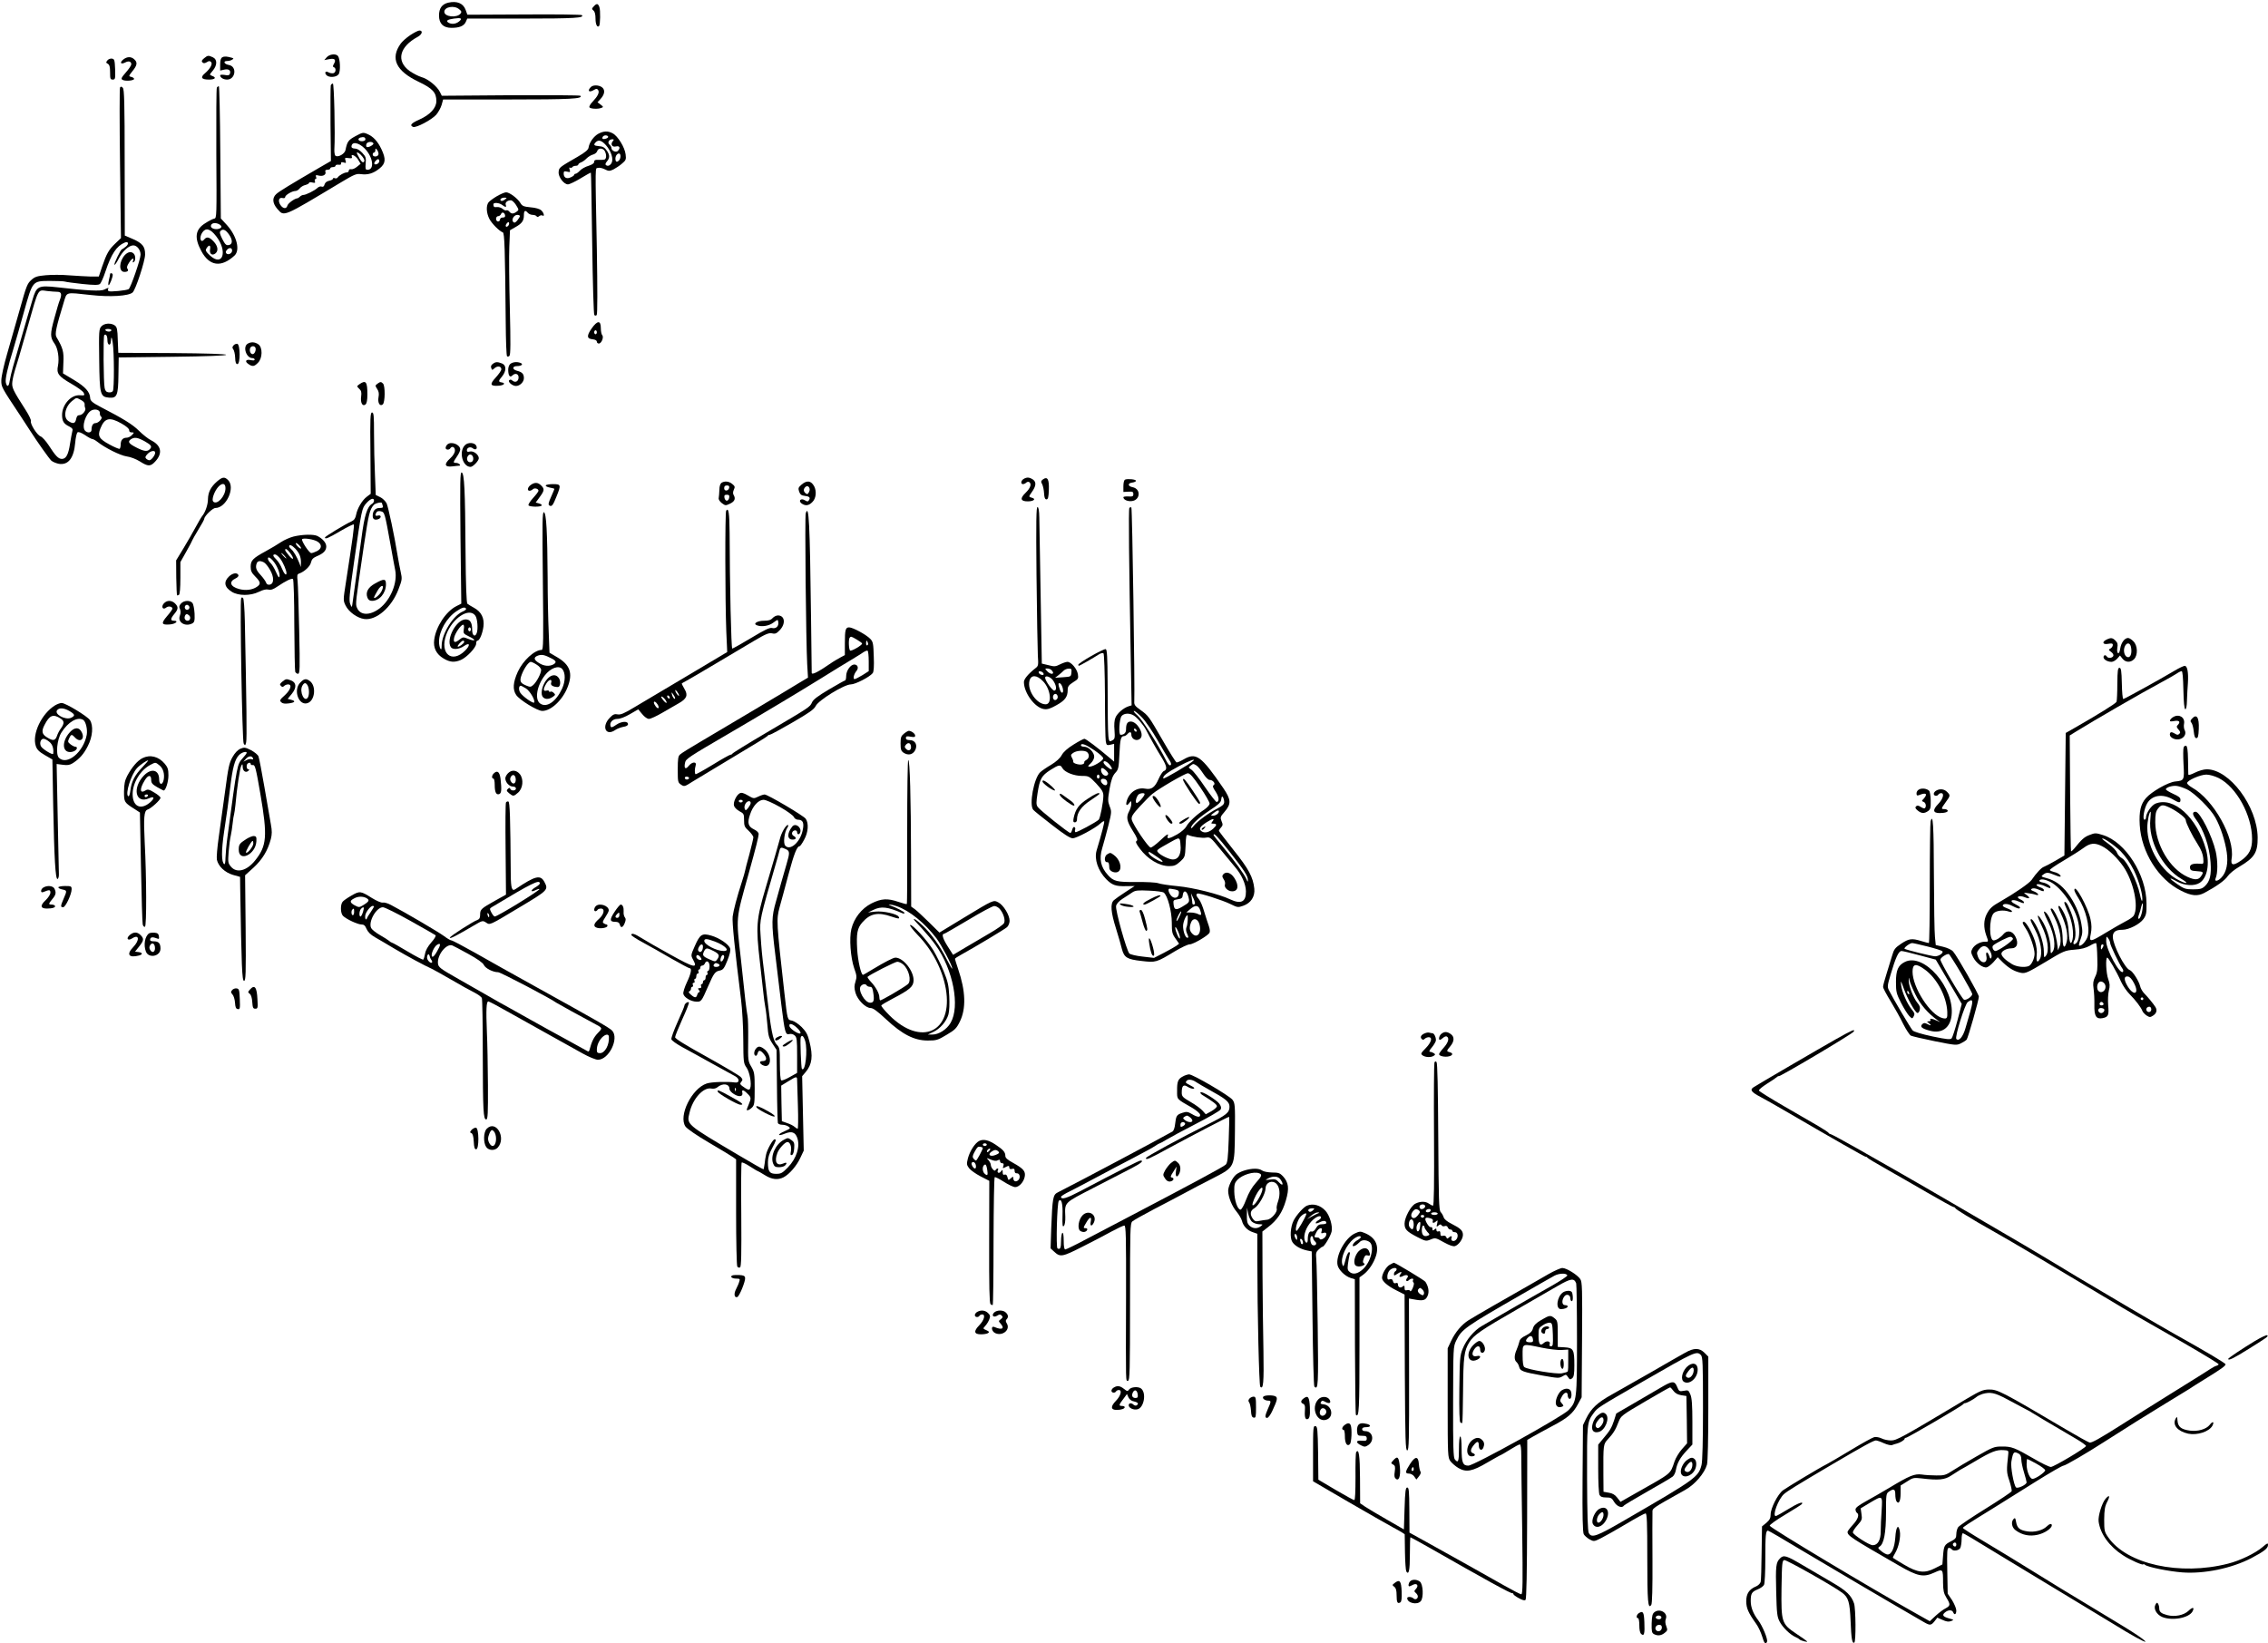 <?xml version="1.0" standalone="no"?>
<!DOCTYPE svg PUBLIC "-//W3C//DTD SVG 20010904//EN"
 "http://www.w3.org/TR/2001/REC-SVG-20010904/DTD/svg10.dtd">
<svg version="1.0" xmlns="http://www.w3.org/2000/svg"
 width="1710pt" height="1239pt" viewBox="0 0 1710 1239"
 preserveAspectRatio="xMidYMid meet">
<g transform="translate(0,1239) scale(0.1,-0.1)"
fill="#000000" stroke="none">
<path d="M3380 12370 c-47 -11 -70 -42 -70 -97 0 -61 32 -93 94 -93 60 0 94
14 108 45 l11 25 421 0 c389 0 465 5 443 26 -4 4 -200 7 -435 5 l-428 -2 -13
36 c-18 50 -65 70 -131 55z m81 -49 c19 -15 21 -21 11 -34 -29 -34 -122 -24
-122 14 0 37 74 51 111 20z m0 -93 c-25 -20 -57 -23 -81 -8 -20 13 -7 23 43
30 54 8 66 1 38 -22z"/>
<path d="M4476 12341 c-15 -16 -15 -19 -1 -31 10 -8 15 -30 15 -61 0 -43 13
-70 27 -55 9 9 11 120 2 143 -10 28 -21 29 -43 4z"/>
<path d="M3093 12125 c-28 -19 -61 -48 -72 -64 -80 -112 -36 -206 136 -288
105 -50 133 -81 133 -145 0 -52 -47 -103 -127 -139 -63 -28 -77 -44 -48 -56
23 -8 139 53 174 92 16 19 35 53 41 75 l11 40 494 0 c464 0 563 5 541 28 -4 4
-241 5 -526 4 l-519 -4 -15 30 c-22 43 -90 98 -139 111 -23 7 -63 28 -89 46
-103 75 -77 182 61 257 34 18 42 48 13 48 -9 0 -40 -16 -69 -35z"/>
<path d="M2464 11959 l-19 -22 37 7 c42 8 54 -4 36 -35 -10 -17 -10 -23 0 -26
18 -7 15 -41 -5 -45 -10 -2 -26 1 -35 6 -22 13 -34 1 -18 -19 18 -22 76 -19
93 5 16 22 12 116 -5 138 -16 19 -63 14 -84 -9z"/>
<path d="M1539 11951 c-18 -15 -21 -22 -13 -31 9 -9 17 -8 33 1 15 10 23 11
32 2 14 -14 -4 -49 -44 -84 -39 -32 -29 -49 29 -49 46 0 59 15 23 28 -21 8
-21 8 5 39 35 41 35 86 1 101 -34 16 -39 15 -66 -7z"/>
<path d="M1676 11958 c-11 -6 -16 -23 -16 -54 l0 -46 31 7 c34 8 52 -7 42 -32
-4 -11 -15 -13 -39 -8 -19 3 -34 2 -34 -3 0 -17 25 -32 52 -32 64 0 77 99 14
110 -36 6 -47 30 -14 30 13 0 30 4 38 10 13 8 13 9 0 14 -38 11 -58 13 -74 4z"/>
<path d="M929 11941 c-29 -24 -18 -39 15 -22 26 14 46 8 46 -14 0 -8 -18 -35
-41 -61 -35 -40 -38 -49 -25 -56 21 -12 86 -6 87 7 0 6 -9 12 -21 15 -21 5
-21 6 9 44 36 44 39 66 13 89 -24 22 -54 21 -83 -2z"/>
<path d="M810 11935 c-12 -15 -12 -18 3 -26 13 -8 17 -24 17 -64 0 -49 2 -55
20 -55 19 0 20 6 18 78 -3 69 -5 77 -24 80 -11 2 -27 -4 -34 -13z"/>
<path d="M2494 11747 c-2 -7 -3 -139 -2 -292 l3 -279 -85 -49 c-222 -129 -307
-181 -327 -200 -32 -29 -29 -69 8 -112 53 -59 33 -68 483 202 97 58 113 65
148 60 52 -7 95 6 141 44 45 37 48 70 13 144 -29 61 -63 97 -107 115 -30 13
-36 12 -88 -16 -55 -30 -63 -41 -76 -105 -5 -28 -54 -57 -75 -44 -6 4 -10 26
-9 49 7 116 -2 496 -11 496 -6 0 -13 -6 -16 -13z m261 -408 c0 -17 -47 -19
-52 -2 -2 6 4 13 14 16 26 7 38 2 38 -14z m60 -29 c7 -11 -42 -37 -51 -27 -4
3 -4 13 -1 22 7 17 42 21 52 5z m-66 -39 c64 -64 77 -161 22 -161 -16 0 -17 7
-14 48 4 42 1 51 -26 80 -19 20 -39 32 -55 32 -15 0 -26 6 -26 13 0 42 52 35
99 -12z m104 -47 c-7 -19 -43 -18 -43 1 0 8 5 15 10 15 6 0 10 8 10 18 1 16 2
16 15 -1 7 -11 11 -25 8 -33z m-119 -17 c14 -19 17 -30 9 -38 -7 -7 -17 0 -32
26 -11 20 -21 39 -21 41 0 13 25 -4 44 -29z m-35 -19 l20 -33 -27 -22 c-15
-13 -35 -21 -44 -19 -11 2 -18 -2 -18 -10 0 -8 -7 -14 -15 -14 -19 0 -57 -21
-68 -37 -4 -7 -14 -10 -22 -7 -8 4 -15 2 -15 -4 0 -5 -13 -12 -29 -15 -18 -4
-30 -14 -34 -28 -4 -15 -11 -20 -22 -16 -8 4 -23 -1 -33 -11 -20 -19 -86 -52
-105 -52 -7 0 -19 -6 -25 -12 -7 -7 -16 -13 -20 -13 -21 -2 -70 -37 -75 -55
-7 -27 -33 -25 -53 5 -20 31 -11 59 16 52 12 -3 20 0 20 7 0 15 52 46 77 46
10 0 25 9 33 20 8 10 27 22 42 25 15 4 28 11 28 16 0 5 11 7 25 3 20 -5 24 -3
19 10 -3 9 -1 16 5 16 6 0 8 7 4 16 -5 14 -2 16 21 10 32 -8 58 8 49 30 -3 9
2 14 16 14 12 0 21 5 21 10 0 6 9 10 20 10 11 0 20 5 20 11 0 5 10 9 23 7 14
-2 21 2 19 10 -2 10 4 11 19 7 18 -6 20 -4 14 15 -7 21 -4 22 23 18 22 -3 29
-1 25 9 -11 27 26 12 46 -19z m161 -13 c0 -16 -27 -32 -37 -21 -7 7 16 36 28
36 5 0 9 -7 9 -15z"/>
<path d="M4455 11734 c-30 -30 -13 -45 25 -21 17 10 22 9 30 -2 11 -18 -2 -45
-42 -88 -17 -17 -27 -36 -24 -42 8 -12 65 -15 91 -4 15 5 15 8 -6 24 l-24 18
21 23 c29 31 37 61 21 82 -18 24 -72 30 -92 10z"/>
<path d="M905 11730 c-4 -6 -4 -264 0 -573 l7 -562 -42 -40 c-50 -48 -66 -76
-100 -175 l-25 -75 -60 0 c-33 1 -105 5 -161 9 -55 5 -136 5 -178 1 -65 -6
-83 -11 -110 -36 -30 -26 -38 -47 -85 -216 -29 -104 -73 -257 -97 -340 -25
-86 -44 -173 -44 -201 0 -50 -1 -49 146 -270 27 -41 58 -88 69 -106 55 -86
145 -213 162 -229 12 -10 37 -20 57 -24 71 -11 113 43 123 158 3 38 11 73 17
79 8 6 27 -1 57 -20 24 -17 49 -30 55 -30 6 0 23 -9 37 -20 59 -47 174 -104
222 -111 30 -4 71 -20 100 -38 61 -39 80 -39 115 -1 58 62 47 121 -30 160 -22
11 -64 44 -93 73 -47 47 -119 91 -285 177 -62 32 -82 48 -82 69 -2 46 -37 85
-120 135 l-85 51 3 81 c4 82 -3 109 -52 192 -14 23 -3 73 54 260 26 84 9 79
203 58 147 -17 287 -8 317 19 23 21 94 237 94 286 1 59 -20 85 -90 116 l-63
27 -1 550 c0 451 -3 553 -14 564 -10 11 -15 11 -21 2z m44 -1199 c-13 -11 -27
-20 -30 -21 -9 0 -62 -110 -56 -116 3 -3 17 16 31 44 29 58 78 102 111 102 28
0 55 -34 55 -70 0 -34 -75 -251 -90 -260 -17 -10 -139 -22 -151 -15 -5 4 -7
11 -4 16 8 12 2 11 -28 -4 -26 -14 -127 -9 -354 17 -145 16 -158 9 -188 -94
-9 -30 -27 -91 -40 -135 -13 -44 -38 -129 -55 -190 -18 -60 -41 -141 -52 -180
-11 -38 -22 -87 -25 -107 -6 -44 -20 -50 -29 -13 -6 26 12 110 60 265 14 47
49 168 77 270 66 235 63 231 195 232 54 0 106 -2 114 -5 8 -3 68 -11 132 -18
89 -9 120 -9 131 0 8 6 27 48 42 94 44 132 84 193 145 218 28 12 34 -10 9 -30z
m-516 -341 c30 0 35 -19 18 -62 -6 -13 -24 -74 -41 -137 -33 -120 -33 -144 2
-193 25 -36 36 -110 25 -166 -12 -58 3 -79 102 -136 44 -25 85 -55 91 -66 11
-21 8 -23 -28 -20 -67 5 -135 -72 -134 -151 1 -45 12 -64 55 -85 23 -12 28
-20 22 -37 -3 -12 -11 -53 -17 -92 -12 -82 -30 -115 -61 -115 -27 0 -48 22
-100 103 -21 32 -48 62 -61 67 -27 10 -80 95 -73 115 3 7 -14 44 -38 81 -99
155 -107 171 -102 216 3 24 12 63 20 88 14 44 35 113 98 335 82 288 72 270
144 261 27 -3 62 -6 78 -6z m178 -816 c18 -9 29 -22 27 -32 -1 -9 1 -22 4 -28
10 -16 -20 -54 -43 -54 -14 0 -21 -9 -25 -30 -7 -34 -23 -38 -59 -14 -41 27
-25 109 30 152 33 26 29 26 66 6z m142 -100 c-1 -10 4 -22 10 -26 15 -9 -20
-48 -43 -48 -19 0 -30 -19 -30 -51 0 -22 -29 -26 -48 -7 -29 29 4 134 50 155
30 13 64 1 61 -23z m163 -77 c38 -21 58 -40 58 -50 -1 -11 6 -17 19 -17 19 0
20 -1 2 -20 -10 -11 -28 -20 -40 -20 -29 0 -45 -18 -45 -51 0 -15 -4 -30 -8
-33 -4 -2 -39 12 -77 33 -78 42 -91 64 -68 121 32 80 69 88 159 37z m175 -134
c51 -29 58 -40 37 -61 -18 -18 -43 -15 -98 13 -59 30 -69 44 -45 62 28 19 51
16 106 -14z m79 -86 c0 -19 -29 -57 -44 -57 -6 0 -17 5 -24 12 -9 9 -7 17 10
35 23 25 58 31 58 10z"/>
<path d="M942 10468 c-45 -49 -48 -128 -4 -128 25 0 34 10 23 24 -7 8 -3 23
11 44 21 34 42 44 31 15 -4 -11 -3 -14 5 -9 16 9 15 49 0 64 -18 18 -42 14
-66 -10z"/>
<path d="M830 10323 c0 -5 -4 -25 -9 -45 -5 -21 -6 -38 -2 -38 8 0 31 59 31
78 0 13 -20 17 -20 5z"/>
<path d="M1635 11729 c-4 -5 -5 -229 -4 -497 3 -469 3 -487 -15 -490 -11 -2
-41 -17 -67 -34 -77 -47 -86 -109 -31 -211 61 -114 150 -126 250 -34 44 41 18
146 -56 229 l-47 51 -4 499 c-2 274 -7 498 -11 498 -5 0 -12 -5 -15 -11z m16
-1029 c25 -14 24 -27 -1 -35 -26 -8 -60 3 -60 20 0 23 31 30 61 15z m-22 -90
c90 -114 51 -236 -46 -146 -31 29 -36 38 -27 52 19 32 34 28 28 -5 -7 -35 16
-52 41 -31 23 19 18 55 -14 89 -32 34 -52 39 -71 16 -28 -34 -41 15 -14 53 26
37 59 28 103 -28z m99 10 c28 -41 26 -74 -5 -78 -18 -3 -27 7 -47 46 -19 38
-22 52 -13 61 18 18 39 9 65 -29z m22 -119 c0 -22 -29 -36 -43 -22 -7 7 -6 15
3 26 17 21 40 19 40 -4z"/>
<path d="M4512 11382 c-35 -19 -68 -65 -74 -103 -2 -18 -23 -36 -83 -71 -139
-80 -140 -81 -143 -114 -4 -37 39 -94 70 -94 11 0 54 20 95 45 42 26 77 45 78
43 2 -2 6 -241 10 -533 4 -299 11 -534 16 -540 6 -6 12 -6 18 0 6 6 6 196 1
495 -13 663 -13 608 8 614 10 4 33 -1 51 -10 30 -15 36 -15 65 -2 17 9 47 28
65 44 30 25 33 32 28 70 -6 53 -59 139 -98 159 -36 19 -66 18 -107 -3z m73
-21 c3 -5 -4 -13 -16 -16 -23 -8 -34 -1 -24 14 8 13 32 14 40 2z m35 -36 c-19
-23 -5 -47 25 -39 27 7 35 -12 13 -34 -14 -14 -48 2 -48 22 0 8 -7 19 -15 26
-18 15 -3 40 22 40 13 0 13 -3 3 -15z m-51 -30 c39 -45 58 -104 42 -134 -12
-21 -31 -27 -44 -14 -4 3 -1 13 6 22 25 29 26 49 4 83 -18 26 -31 34 -60 36
-39 3 -45 10 -25 30 21 21 45 13 77 -23z m-9 -44 c14 -27 13 -58 -2 -64 -7 -2
-28 -3 -45 -2 -25 1 -33 -2 -33 -15 0 -11 -14 -21 -42 -30 -24 -7 -53 -23 -65
-36 -12 -13 -27 -24 -33 -24 -5 0 -10 -3 -10 -7 0 -5 -12 -14 -27 -20 -31 -15
-53 -2 -53 29 0 17 5 19 26 14 23 -6 25 -4 19 15 -5 14 -3 19 3 15 6 -3 13 -2
17 4 3 5 15 10 26 10 10 0 19 4 19 9 0 5 9 12 19 16 10 3 30 16 43 30 13 13
36 27 50 30 14 4 28 15 31 26 7 25 43 25 57 0z m110 -67 c-18 -21 -30 -17 -30
11 0 32 34 53 38 24 2 -11 -2 -27 -8 -35z"/>
<path d="M3745 10910 c-27 -16 -55 -37 -62 -46 -19 -26 -16 -79 6 -123 19 -37
76 -94 102 -103 13 -4 17 -123 22 -680 1 -135 5 -250 10 -254 4 -4 12 -3 18 3
9 9 9 105 3 355 -5 189 -7 399 -4 468 l5 124 40 23 c50 28 65 48 65 90 0 36
10 42 30 18 7 -8 23 -15 36 -15 12 0 26 -5 29 -10 5 -8 11 -7 20 0 8 7 19 9
25 5 18 -11 11 21 -9 39 -12 11 -43 20 -81 23 -52 5 -63 10 -76 32 -21 35 -82
81 -108 81 -12 0 -43 -14 -71 -30z m61 -25 c-10 -8 -23 -12 -28 -9 -14 9 2 24
25 24 21 -1 21 -1 3 -15z m85 -41 c22 -36 22 -37 4 -50 -24 -18 -40 -18 -55 1
-7 8 -17 12 -22 9 -5 -3 -18 2 -28 11 -10 9 -29 15 -42 14 -22 -3 -28 1 -28
21 0 15 44 12 66 -5 25 -19 35 -19 27 1 -6 17 12 34 39 34 9 0 26 -16 39 -36z
m-83 -77 c2 -12 -3 -17 -17 -17 -12 0 -21 -6 -21 -15 0 -8 -7 -15 -15 -15 -8
0 -15 9 -15 20 0 11 7 20 15 20 9 0 18 7 22 15 7 20 27 14 31 -8z m112 -6 c0
-5 -9 -19 -19 -32 -15 -18 -22 -21 -31 -13 -17 17 5 54 30 54 11 0 20 -4 20
-9z m-89 -74 c-16 -16 -26 0 -10 19 9 11 15 12 17 4 2 -6 -1 -17 -7 -23z"/>
<path d="M4461 9914 c-39 -56 -37 -78 7 -82 20 -2 32 -9 32 -18 0 -8 7 -14 15
-14 20 0 40 49 25 64 -5 5 -10 29 -10 53 0 59 -26 58 -69 -3z m39 -29 c0 -8
-4 -15 -10 -15 -5 0 -10 7 -10 15 0 8 5 15 10 15 6 0 10 -7 10 -15z"/>
<path d="M764 9929 c-18 -20 -19 -37 -16 -253 3 -262 8 -278 74 -284 60 -5 69
15 71 170 l2 133 405 5 c260 3 405 9 405 15 0 6 -144 11 -407 13 l-406 2 -4
96 c-2 81 -6 98 -22 110 -29 21 -80 18 -102 -7z m76 -29 c0 -5 -9 -10 -19 -10
-11 0 -23 5 -26 10 -4 6 5 10 19 10 14 0 26 -4 26 -10z m-30 -76 c0 -38 24
-45 26 -8 2 41 7 37 14 -11 11 -68 12 -347 1 -363 -4 -8 -19 -12 -32 -10 -17
2 -26 11 -30 33 -9 40 -11 390 -3 398 13 13 24 -5 24 -39z"/>
<path d="M1868 9799 c-40 -23 -11 -109 35 -109 9 0 17 -5 17 -11 0 -7 -11 -8
-29 -4 -37 8 -48 -9 -19 -29 31 -22 45 -20 73 9 35 34 36 116 3 139 -26 18
-55 20 -80 5z m57 -29 c9 -15 -4 -50 -20 -50 -16 0 -26 25 -19 45 7 17 30 20
39 5z"/>
<path d="M1760 9785 c-9 -11 -10 -18 -1 -29 6 -7 13 -36 14 -62 1 -36 6 -49
17 -49 23 0 22 148 -1 153 -9 1 -22 -4 -29 -13z"/>
<path d="M3715 9646 c-12 -8 -16 -19 -11 -31 6 -17 7 -17 26 0 22 19 50 14 50
-10 0 -8 -19 -36 -42 -61 -48 -52 -43 -67 23 -62 40 3 54 20 21 25 -25 3 -25
12 2 43 35 42 35 87 0 100 -34 13 -47 13 -69 -4z"/>
<path d="M3845 9644 c-9 -10 -15 -30 -13 -51 2 -38 14 -51 31 -34 21 21 47 13
47 -14 0 -30 -24 -43 -46 -25 -10 9 -18 10 -25 3 -12 -12 25 -43 51 -43 30 0
60 30 60 59 0 32 -13 46 -53 56 -37 10 -35 35 2 35 34 0 49 15 25 24 -28 11
-62 6 -79 -10z"/>
<path d="M2711 9494 c-22 -16 -22 -16 -3 -35 16 -14 19 -27 15 -58 -7 -48 11
-79 33 -60 9 7 14 33 14 74 0 97 -11 112 -59 79z"/>
<path d="M2846 9497 c-18 -13 -18 -15 -2 -40 12 -18 15 -35 10 -61 -8 -43 10
-73 32 -55 18 15 19 140 2 157 -15 15 -20 15 -42 -1z"/>
<path d="M2793 8974 l2 -307 -28 -21 c-36 -26 -73 -89 -82 -137 -5 -26 -14
-40 -33 -49 -49 -22 -202 -115 -202 -122 0 -16 24 -6 116 48 53 31 98 53 101
50 6 -6 -7 -101 -59 -437 -21 -134 -21 -136 -2 -175 24 -48 88 -94 141 -101
90 -12 206 88 257 223 28 73 29 79 17 133 -7 31 -17 85 -23 121 -25 156 -70
365 -83 395 -9 17 -31 39 -49 47 l-33 16 -6 153 c-4 84 -7 223 -7 311 0 134
-2 158 -15 158 -13 0 -15 -39 -12 -306z m27 -359 c0 -7 -6 -18 -13 -22 -39
-23 -59 -85 -82 -263 -8 -58 -24 -172 -35 -255 -11 -82 -24 -177 -29 -210 -8
-60 -8 -60 -20 -30 -11 26 -7 71 28 315 58 404 59 407 93 446 31 35 58 44 58
19z m60 -19 c0 -2 3 -11 6 -20 5 -12 -1 -16 -25 -16 -32 0 -51 -22 -51 -59 0
-25 14 -34 40 -26 27 8 27 35 0 28 -21 -6 -25 3 -11 25 5 8 17 11 33 7 28 -7
29 -11 73 -255 14 -80 30 -165 35 -190 18 -94 -35 -223 -118 -287 -74 -56
-147 -54 -171 6 -12 28 -11 34 53 470 36 239 43 268 74 304 13 14 62 25 62 13z"/>
<path d="M2828 7991 c-53 -29 -73 -66 -58 -106 7 -18 17 -25 35 -25 56 0 105
58 105 125 0 43 -14 44 -82 6z m48 -60 c-14 -27 -56 -61 -56 -46 0 4 12 27 26
51 30 52 57 47 30 -5z"/>
<path d="M3372 9038 c-7 -7 -12 -18 -12 -25 0 -15 26 -18 35 -3 13 20 35 10
35 -16 0 -17 -12 -38 -36 -60 -49 -44 -42 -68 19 -60 23 3 46 5 50 5 17 2 -5
21 -24 21 -24 0 -24 4 6 48 14 20 25 44 25 53 0 38 -70 65 -98 37z"/>
<path d="M3506 9034 c-49 -48 -19 -164 42 -164 18 0 62 46 62 65 0 27 -39 57
-66 51 -18 -5 -24 -2 -24 9 0 21 27 30 45 15 21 -17 38 -4 25 21 -13 23 -62
26 -84 3z m62 -108 c-2 -13 -10 -21 -23 -21 -23 0 -32 30 -14 51 16 19 41 -1
37 -30z"/>
<path d="M3472 8336 l6 -497 -37 -19 c-78 -39 -154 -154 -167 -252 -9 -62 16
-111 71 -143 47 -28 81 -31 129 -11 45 19 116 94 116 123 0 13 4 23 10 23 16
0 38 53 45 106 8 64 -16 111 -70 141 -22 12 -45 26 -51 31 -7 7 -12 136 -14
398 -3 462 -9 585 -29 592 -12 4 -13 -68 -9 -492z m42 -535 c3 -5 -8 -14 -24
-21 -74 -30 -160 -170 -160 -258 0 -28 -3 -33 -10 -22 -5 8 -10 31 -10 51 0
81 57 181 132 231 43 29 63 34 72 19z m70 -53 c16 -22 22 -102 10 -132 -13
-33 -34 -17 -34 25 0 55 -15 79 -49 79 -70 0 -150 -149 -112 -209 14 -21 64
-17 99 8 44 31 51 8 9 -34 -100 -100 -193 -23 -143 118 45 126 174 211 220
145z m-87 -101 c-5 -32 -3 -35 40 -56 55 -26 50 -40 -6 -18 -37 15 -41 15 -64
-3 -37 -30 -51 -26 -43 12 7 34 51 98 68 98 6 0 9 -13 5 -33z m53 -2 c0 -8 -4
-15 -10 -15 -5 0 -10 7 -10 15 0 8 5 15 10 15 6 0 10 -7 10 -15z m-50 -94 c0
-12 -42 -42 -49 -36 -5 6 29 45 41 45 4 0 8 -4 8 -9z"/>
<path d="M1635 8759 c-46 -41 -66 -80 -67 -132 0 -42 -20 -99 -43 -127 -7 -8
-29 -46 -49 -83 -20 -37 -61 -109 -92 -160 l-56 -92 1 -130 c1 -71 4 -131 6
-133 2 -2 8 -1 14 3 7 4 11 52 11 127 l0 120 45 80 c25 44 45 82 45 85 0 2 20
38 45 79 25 40 45 77 45 82 0 20 63 82 84 82 82 0 152 154 96 210 -27 27 -43
25 -85 -11z m65 -50 c0 -60 -64 -129 -92 -101 -7 7 -6 22 1 45 27 81 91 120
91 56z"/>
<path d="M7718 8779 c-21 -12 -24 -39 -5 -39 7 0 18 5 24 11 6 6 16 8 22 5 21
-13 11 -45 -25 -80 -46 -44 -40 -66 15 -66 44 0 65 18 32 27 -26 7 -26 8 -2
42 33 46 36 76 10 95 -27 18 -46 20 -71 5z"/>
<path d="M7864 8776 c-16 -12 -17 -18 -6 -37 6 -13 13 -44 14 -69 2 -32 7 -45
18 -45 12 0 16 16 18 71 3 80 -10 104 -44 80z"/>
<path d="M8483 8774 c-8 -3 -13 -24 -13 -50 l0 -43 38 2 c31 2 37 -1 37 -18 0
-17 -6 -20 -37 -18 -21 1 -38 -1 -38 -6 0 -18 30 -32 62 -29 66 6 73 92 7 105
-37 7 -38 31 -1 35 15 2 27 8 27 13 0 11 -62 17 -82 9z"/>
<path d="M5440 8750 c-9 -6 -16 -26 -16 -52 -1 -24 -3 -51 -5 -62 -3 -11 7
-26 23 -39 27 -20 29 -20 63 -4 35 17 43 38 26 66 -6 9 -5 24 2 39 10 21 8 27
-12 43 -25 21 -57 24 -81 9z m58 -37 c-5 -26 -38 -29 -38 -4 0 15 6 21 21 21
14 0 19 -5 17 -17z m0 -75 c-2 -13 -10 -23 -18 -23 -8 0 -16 10 -18 23 -3 17
2 22 18 22 16 0 21 -5 18 -22z"/>
<path d="M6043 8736 c-24 -21 -26 -27 -18 -52 8 -22 18 -30 40 -32 37 -4 47
-13 35 -32 -8 -13 -13 -13 -31 -2 -30 19 -53 -3 -25 -24 29 -20 54 -17 81 11
28 27 33 80 14 118 -24 44 -55 48 -96 13z m57 -55 c-9 -18 -14 -20 -26 -10
-17 14 -18 31 -2 47 20 20 43 -10 28 -37z"/>
<path d="M4002 8734 c-24 -17 -30 -44 -9 -44 7 0 18 5 24 11 13 13 43 5 43
-11 0 -6 -18 -30 -41 -55 -22 -24 -38 -49 -34 -55 8 -12 92 -14 99 -1 3 5 -6
12 -20 15 l-25 7 30 41 c36 49 38 61 11 88 -24 24 -48 25 -78 4z"/>
<path d="M4115 8731 c-3 -6 10 -13 30 -17 19 -3 35 -8 35 -10 0 -2 -11 -29
-25 -60 -20 -44 -23 -59 -13 -65 18 -11 27 0 54 68 35 86 34 93 -25 93 -28 0
-52 -4 -56 -9z"/>
<path d="M7815 8048 c3 -288 8 -558 10 -600 5 -72 4 -79 -17 -95 -57 -45 -88
-83 -88 -105 0 -82 83 -194 151 -204 26 -4 48 3 94 29 65 36 85 63 85 114 0
27 7 37 41 59 39 24 41 28 36 61 -7 41 -51 93 -79 93 -10 0 -36 -9 -56 -19
-33 -17 -43 -18 -87 -6 l-50 12 -1 59 c-2 88 -17 958 -18 1043 -1 50 -5 76
-13 78 -10 4 -12 -103 -8 -519z m113 -710 c7 -7 12 -16 12 -20 0 -15 -27 -8
-45 12 -18 19 -17 20 1 20 11 0 25 -5 32 -12z m150 -19 c-3 -31 -4 -31 -63
-35 l-60 -4 25 19 c14 11 32 27 40 35 8 8 25 15 38 15 20 1 23 -3 20 -30z
m-210 -7 c3 -9 -2 -13 -14 -10 -9 1 -19 9 -22 16 -3 9 2 13 14 10 9 -1 19 -9
22 -16z m-4 -58 c58 -59 71 -174 20 -174 -68 0 -141 106 -122 178 12 46 55 45
102 -4z m75 7 c26 -36 31 -74 11 -78 -14 -3 -70 75 -70 97 0 21 40 8 59 -19z
m73 -56 c11 -41 -7 -53 -21 -14 -14 41 -14 52 1 47 7 -3 15 -17 20 -33z m-37
-71 c0 -10 -8 -20 -17 -22 -18 -3 -26 27 -11 42 12 11 28 0 28 -20z"/>
<path d="M8515 8560 c-7 -11 -3 -400 11 -1161 l6 -327 -23 -7 c-38 -12 -86
-53 -99 -86 -8 -18 -11 -54 -7 -95 4 -57 2 -66 -15 -75 -36 -19 -35 -40 -37
434 -1 194 -4 249 -14 253 -15 5 -207 -104 -207 -118 0 -4 2 -8 4 -8 6 0 114
62 149 85 17 11 32 14 37 9 5 -5 10 -145 11 -319 0 -171 3 -325 6 -343 5 -30
8 -33 34 -27 l29 7 0 -67 0 -67 -37 31 c-87 74 -176 141 -187 141 -6 0 -43
-19 -81 -43 -47 -29 -77 -56 -90 -80 -13 -24 -41 -49 -80 -73 -33 -19 -70 -45
-82 -56 -48 -45 -85 -245 -53 -283 7 -9 71 -60 142 -115 91 -71 137 -100 156
-100 29 0 171 76 209 112 13 12 25 19 28 16 4 -4 -17 -88 -57 -220 -19 -65 10
-152 73 -217 44 -44 71 -54 149 -52 l65 1 -69 -45 c-39 -25 -78 -53 -88 -62
-28 -25 -23 -90 17 -216 19 -62 39 -130 44 -153 17 -63 39 -77 147 -89 109
-13 112 -12 254 74 47 28 96 51 109 51 27 0 136 64 150 87 5 10 3 29 -5 52 -7
20 -23 68 -35 108 -11 39 -29 82 -40 94 -20 24 -24 35 -11 42 11 7 191 -50
251 -80 51 -25 55 -26 94 -12 58 20 90 69 84 129 -9 87 -43 150 -157 292 -60
76 -110 141 -110 144 0 4 7 16 16 25 14 16 15 23 4 48 -11 28 -10 33 24 72 50
59 48 90 -10 176 -169 246 -206 273 -301 217 -24 -14 -48 -24 -53 -22 -5 2
-50 73 -99 158 -111 192 -112 194 -172 237 -42 30 -49 39 -47 66 5 91 -15
1453 -22 1460 -4 5 -11 3 -15 -3z m97 -1581 c26 -27 77 -103 114 -167 37 -64
75 -129 85 -144 21 -29 24 -48 9 -48 -5 0 -17 15 -26 33 -62 123 -182 312
-217 342 -22 19 -34 35 -27 35 8 0 35 -23 62 -51z m-66 18 c27 -15 76 -73 96
-112 25 -50 79 -147 120 -212 37 -62 40 -86 12 -97 -8 -3 -26 -30 -39 -60 -28
-63 -53 -81 -101 -72 -63 12 -123 -30 -140 -98 -7 -30 3 -34 22 -8 12 16 13
15 14 -8 0 -14 -7 -38 -16 -55 -25 -46 -19 -75 27 -149 33 -52 39 -70 29 -76
-10 -6 -5 -19 23 -57 59 -80 147 -133 222 -133 38 0 52 6 83 34 37 34 37 36
41 121 3 75 5 85 20 79 34 -14 107 -25 136 -19 29 5 36 -1 105 -87 41 -50 91
-110 111 -134 51 -59 82 -129 83 -184 1 -80 -37 -99 -118 -61 -81 39 -279 89
-398 100 -65 6 -130 16 -145 22 -16 6 -89 10 -165 9 -147 -1 -172 5 -214 52
-55 60 -68 121 -44 202 10 33 31 110 46 169 26 104 26 109 10 149 -14 38 -14
49 0 132 13 70 23 97 43 119 24 26 26 37 31 140 5 114 11 137 34 137 8 0 19 7
26 15 17 20 30 19 30 -3 0 -38 46 -56 70 -27 28 33 -27 125 -74 125 -26 0 -36
-17 -36 -60 0 -25 -15 -40 -41 -40 -17 0 -10 122 8 142 18 21 58 23 89 5z m24
-118 c0 -6 -4 -7 -10 -4 -5 3 -10 11 -10 16 0 6 5 7 10 4 6 -3 10 -11 10 -16z
m-318 -146 c42 -29 68 -53 66 -62 -4 -18 -75 -61 -102 -61 -16 0 -16 3 8 25
15 14 26 35 26 50 0 33 -42 75 -75 75 -14 0 -25 5 -25 10 0 21 36 8 102 -37z
m-54 -15 c18 -18 14 -46 -8 -58 -11 -6 -18 -15 -15 -19 2 -5 -5 -11 -16 -14
-23 -6 -70 8 -67 20 1 5 -3 18 -10 30 -10 19 -9 24 10 37 27 19 89 21 106 4z
m800 -63 c-25 -25 -224 -142 -227 -134 -6 18 29 45 119 93 73 39 127 59 108
41z m-628 -35 c14 -19 17 -30 9 -30 -14 0 -59 39 -59 52 0 19 30 6 50 -22z
m649 0 c10 -5 33 -32 51 -60 19 -29 39 -50 50 -50 25 0 48 -29 31 -39 -10 -7
-7 -18 14 -49 26 -40 30 -72 9 -79 -5 -2 -45 49 -88 112 -43 64 -89 123 -103
132 -24 16 -24 17 -7 30 21 16 21 16 43 3z m-1009 -21 c17 -31 87 -59 148 -59
51 0 54 -2 107 -57 44 -48 54 -64 54 -93 0 -47 -24 -169 -35 -180 -19 -19
-168 -99 -175 -94 -5 2 -6 11 -3 18 3 8 1 17 -5 20 -6 4 -13 -5 -17 -19 -3
-14 -10 -25 -14 -25 -14 0 -231 173 -246 196 -12 18 -12 33 -1 105 17 108 30
131 97 174 64 40 75 42 90 14z m331 -20 c16 -16 18 -24 10 -32 -16 -16 -45 3
-49 32 -4 27 12 27 39 0z m708 -124 c39 -57 71 -113 71 -123 0 -11 -17 -30
-40 -46 -60 -39 -119 -95 -136 -128 -8 -15 -38 -41 -67 -58 -58 -33 -82 -38
-73 -15 9 25 -5 17 -60 -35 -29 -27 -60 -50 -68 -50 -18 0 -135 174 -143 211
-4 22 6 39 62 100 37 40 79 82 93 93 53 43 248 156 268 156 16 0 39 -26 93
-105z m-759 80 c0 -8 -4 -15 -10 -15 -5 0 -10 7 -10 15 0 8 5 15 10 15 6 0 10
-7 10 -15z m58 -42 c4 -25 -16 -31 -36 -11 -20 20 -14 40 11 36 14 -2 23 -11
25 -25z m282 -90 c0 -15 -52 -73 -61 -67 -11 6 -3 41 13 62 11 12 48 17 48 5z
m600 -60 c0 -17 -13 -29 -52 -49 -65 -33 -149 -95 -177 -130 -11 -15 -21 -22
-21 -16 0 23 58 77 139 131 71 47 87 62 89 85 3 22 6 26 13 15 5 -8 9 -24 9
-36z m-40 -71 c0 -15 -24 -32 -44 -32 -20 0 -19 2 4 20 27 21 40 25 40 12z
m-50 -77 c-10 -13 -9 -15 9 -15 27 0 27 -11 -1 -37 -31 -28 -63 -36 -86 -22
-27 17 -17 36 36 70 47 30 65 31 42 4z m132 -228 c109 -138 138 -183 137 -214
0 -14 -3 -12 -10 6 -14 35 -92 143 -176 243 -40 47 -73 89 -73 92 0 21 29 -9
122 -127z m-377 93 c3 -5 6 -33 7 -61 0 -57 -21 -89 -59 -89 -28 0 -94 32
-112 54 -14 16 -11 18 89 74 62 35 66 36 75 22z m-167 -133 c50 -33 50 -47 0
-22 -39 20 -68 44 -68 57 0 10 7 7 68 -35z m131 -243 c27 -6 32 -11 29 -33 -4
-35 -40 -40 -62 -9 -18 25 -21 48 -7 48 5 0 23 -3 40 -6z m-84 -24 c29 -24 60
-142 60 -226 0 -73 3 -85 28 -120 l27 -39 -21 -16 c-11 -8 -54 -32 -94 -53
l-74 -38 -87 10 c-47 5 -92 16 -99 23 -21 22 -107 329 -100 359 4 17 22 37 52
56 25 16 58 37 72 47 22 14 42 16 125 12 54 -2 104 -9 111 -15z m184 -27 c12
-44 11 -46 -45 -79 -49 -29 -61 -25 -66 21 -3 27 0 30 32 35 29 4 36 10 38 33
5 39 29 33 41 -10z m51 -50 c0 -7 -4 -13 -10 -13 -5 0 -10 4 -10 9 0 5 -2 24
-5 42 l-5 34 14 -30 c9 -16 15 -36 16 -42z m39 -55 c13 -37 10 -43 -17 -29
-12 6 -36 11 -54 11 l-33 1 28 24 c39 34 63 32 76 -7z m-159 -54 c-10 -21 -19
-33 -20 -26 0 16 30 75 36 70 2 -3 -5 -22 -16 -44z m65 -21 c-1 -21 -5 -46
-10 -56 -4 -11 -3 -29 4 -43 13 -30 14 -34 3 -34 -15 0 -32 49 -32 88 0 30 21
82 34 82 1 0 2 -17 1 -37z m88 -30 c19 -65 -15 -111 -53 -73 -22 22 -25 46
-10 85 14 38 51 31 63 -12z m-147 -107 c-5 -14 -36 57 -35 81 0 10 9 -2 20
-26 11 -24 18 -49 15 -55z"/>
<path d="M8348 5949 c-22 -12 -24 -59 -3 -59 15 0 17 -5 19 -45 1 -26 49 -43
70 -25 30 24 9 92 -36 124 -26 19 -27 19 -50 5z"/>
<path d="M9222 5797 c-9 -10 -7 -19 4 -36 9 -12 13 -29 10 -38 -9 -23 22 -53
54 -53 47 0 53 46 15 103 -27 39 -62 49 -83 24z"/>
<path d="M7860 6498 c1 -15 74 -68 93 -68 12 1 -44 54 -75 71 -13 7 -18 6 -18
-3z"/>
<path d="M7990 6400 c0 -12 31 -41 82 -73 41 -27 37 2 -5 30 -17 13 -42 30
-54 39 -16 11 -23 13 -23 4z"/>
<path d="M8200 6367 c-66 -43 -91 -77 -105 -144 -5 -26 -3 -33 9 -33 9 0 16 8
16 20 0 54 32 99 101 145 38 25 69 48 69 50 0 14 -32 1 -90 -38z"/>
<path d="M8920 6511 c0 -17 109 -181 120 -181 17 0 12 10 -45 96 -55 82 -75
105 -75 85z"/>
<path d="M8690 6383 c0 -17 51 -83 60 -78 11 7 -30 77 -48 83 -7 2 -12 0 -12
-5z"/>
<path d="M8788 6244 c-9 -8 29 -64 43 -64 15 0 11 13 -14 43 -12 16 -25 25
-29 21z"/>
<path d="M8923 6210 c-35 -21 -41 -30 -20 -30 15 0 76 49 62 50 -5 0 -25 -9
-42 -20z"/>
<path d="M9070 6150 c-8 -5 -12 -12 -9 -15 4 -3 12 1 19 10 14 17 11 19 -10 5z"/>
<path d="M8673 5612 c-49 -24 -67 -42 -43 -42 12 0 120 60 120 66 0 10 -29 1
-77 -24z"/>
<path d="M8447 5570 c6 -7 33 -15 60 -17 65 -7 46 13 -22 22 -39 6 -48 5 -38
-5z"/>
<path d="M8592 5518 c3 -7 13 -44 23 -81 10 -37 22 -66 27 -65 12 4 12 10 -9
91 -11 42 -23 67 -31 67 -8 0 -12 -6 -10 -12z"/>
<path d="M8665 5276 c9 -62 22 -99 34 -91 6 3 3 29 -6 63 -21 76 -38 92 -28
28z"/>
<path d="M5475 8539 c-9 -14 -8 -675 1 -909 l7 -156 -309 -184 c-170 -101
-349 -207 -399 -237 -70 -42 -96 -53 -118 -49 -22 5 -35 0 -57 -23 -68 -67
-34 -146 40 -94 13 9 40 19 59 23 23 3 36 11 36 20 0 25 -48 23 -88 -4 -30
-21 -39 -23 -43 -12 -11 28 15 56 51 56 21 0 57 14 95 36 l62 36 30 -36 c17
-21 38 -36 51 -36 12 0 58 21 102 47 44 25 99 57 123 71 60 34 71 61 43 107
-11 20 -21 38 -21 40 0 3 15 12 33 21 17 9 115 66 217 127 102 60 234 139 293
174 90 53 113 63 138 58 25 -6 34 -1 59 25 46 49 37 110 -15 110 -12 0 -30 -9
-40 -20 -13 -15 -31 -20 -65 -20 -50 0 -85 -22 -54 -34 36 -14 91 -6 125 20
34 25 34 25 37 4 5 -31 -17 -52 -46 -45 -19 5 -54 -12 -159 -75 -73 -44 -138
-80 -142 -80 -8 0 -19 483 -20 875 -1 144 -8 193 -26 164z m-355 -1393 c0 -5
-7 -1 -15 10 -8 10 -14 24 -14 29 0 6 6 1 14 -9 8 -11 15 -24 15 -30z m-30
-19 c0 -16 -18 3 -23 25 -6 22 -5 22 8 4 8 -11 15 -24 15 -29z m-40 2 c0 -6
-4 -7 -10 -4 -5 3 -10 11 -10 16 0 6 5 7 10 4 6 -3 10 -11 10 -16z m-32 -17
c20 -31 1 -27 -22 5 -12 16 -14 24 -6 21 7 -2 20 -14 28 -26z m-60 -33 c17
-27 5 -40 -14 -15 -8 11 -14 23 -14 28 0 15 15 8 28 -13z"/>
<path d="M6075 8520 c-8 -24 2 -968 11 -1137 l6 -102 -59 -35 c-75 -47 -568
-340 -748 -446 -77 -45 -148 -89 -157 -98 -15 -12 -18 -32 -18 -113 0 -94 1
-99 25 -115 24 -16 27 -15 88 24 34 21 175 106 312 188 138 82 252 152 253
156 2 5 9 8 15 8 7 0 84 42 172 93 126 73 163 99 175 124 20 43 215 163 265
163 33 0 141 55 165 85 8 10 11 52 8 124 -3 98 -5 112 -26 134 -29 31 -132 87
-160 87 -27 0 -32 -18 -32 -121 l0 -88 -32 -17 c-18 -10 -44 -25 -58 -34 -113
-78 -160 -102 -160 -82 0 4 -2 189 -5 412 -9 721 -16 865 -40 790z m385 -952
c22 -13 40 -26 40 -30 0 -13 -80 -59 -90 -53 -11 7 -14 88 -3 98 9 10 10 10
53 -15z m83 -23 c4 -8 2 -17 -3 -20 -6 -4 -10 3 -10 14 0 25 6 27 13 6z m7
-141 l0 -74 -47 -30 c-27 -16 -53 -30 -60 -30 -14 0 -5 39 15 62 18 22 9 48
-17 48 -28 0 -61 -47 -61 -86 0 -19 -4 -34 -8 -34 -4 0 -59 -31 -122 -68 -84
-50 -119 -76 -128 -98 -16 -35 -13 -33 -337 -224 -143 -84 -261 -157 -263
-162 -2 -4 -8 -8 -14 -8 -6 0 -67 -34 -135 -76 -69 -42 -127 -74 -129 -71 -7
7 -7 39 1 65 10 32 -27 30 -53 -3 -24 -30 -36 -18 -27 24 6 30 21 40 340 226
55 32 132 77 170 100 39 23 133 79 210 125 77 46 213 128 303 184 89 56 193
119 230 141 37 22 78 48 91 57 14 9 28 15 33 12 4 -3 8 -39 8 -80z m-1358
-886 c-12 -12 -35 -1 -27 12 3 5 13 6 21 3 10 -4 12 -9 6 -15z"/>
<path d="M4093 8011 c5 -455 4 -521 -9 -521 -54 0 -141 -80 -180 -165 -36 -80
-40 -133 -12 -175 26 -38 158 -119 196 -120 65 -1 153 81 191 178 42 106 20
170 -80 228 l-56 33 -6 158 c-4 87 -8 271 -8 408 -2 345 -10 487 -28 493 -12
4 -13 -71 -8 -517z m67 -586 c35 -18 38 -30 11 -45 -31 -16 -71 -12 -107 11
-41 25 -43 44 -6 57 28 9 48 5 102 -23z m-114 -46 c20 -12 34 -29 34 -40 0
-26 -33 -89 -59 -113 -18 -16 -24 -17 -50 -6 -50 20 -56 34 -37 85 19 49 52
95 68 95 6 0 26 -9 44 -21z m194 -34 c24 -29 24 -90 -2 -147 -45 -97 -115
-146 -164 -113 -44 29 -28 132 33 212 43 57 107 80 133 48z m-275 -145 c31
-19 74 -94 62 -107 -9 -8 -86 46 -104 74 -14 21 -12 53 3 53 4 0 21 -9 39 -20z"/>
<path d="M4128 7273 c-35 -37 -54 -103 -39 -132 14 -25 47 -27 79 -5 20 14 21
17 7 30 -8 9 -19 12 -25 9 -5 -3 -10 -2 -10 3 0 6 -9 8 -20 5 -26 -7 -26 12 0
55 21 33 46 35 35 2 -5 -17 16 -29 51 -30 19 0 24 43 8 67 -20 31 -55 29 -86
-4z"/>
<path d="M2214 8345 c-28 -7 -71 -26 -95 -42 -24 -16 -75 -47 -114 -68 -99
-54 -115 -70 -115 -118 0 -31 7 -46 35 -74 41 -41 43 -57 11 -78 -34 -23 -85
-29 -133 -16 -67 18 -80 55 -27 80 14 6 24 17 22 24 -8 22 -42 18 -70 -8 -44
-41 -37 -82 20 -117 50 -31 141 -31 204 0 30 15 55 21 71 17 19 -5 37 1 69 23
60 41 107 64 117 57 5 -3 10 -158 10 -345 1 -187 4 -347 7 -355 4 -8 13 -15
21 -15 14 0 15 37 9 323 -4 177 -9 346 -12 374 -5 45 -4 54 12 59 40 14 83 55
89 84 5 23 16 34 43 46 51 21 72 43 72 74 0 27 -26 58 -67 79 -28 14 -113 12
-179 -4z m181 -39 c34 -22 32 -52 -5 -71 -16 -8 -35 -15 -43 -15 -16 0 -78 95
-69 105 11 11 90 -1 117 -19z m-125 -49 c0 -6 -9 -2 -20 8 -11 10 -20 23 -20
28 0 6 9 2 20 -8 11 -10 20 -23 20 -28z m-43 -4 c31 -34 43 -64 42 -106 l-1
-32 -11 30 c-18 46 -44 90 -61 104 -9 8 -16 17 -16 22 0 17 21 9 47 -18z m-39
-33 c33 -44 26 -60 -8 -20 -16 19 -30 38 -30 43 0 16 17 6 38 -23z m-43 -20
c10 -11 16 -20 13 -20 -3 0 -13 9 -23 20 -10 11 -16 20 -13 20 3 0 13 -9 23
-20z m-32 -22 c22 -30 47 -88 47 -109 0 -24 -19 -4 -34 34 -9 24 -28 54 -41
67 -28 27 -32 40 -11 40 8 0 26 -15 39 -32z m-25 -61 c13 -25 22 -56 20 -68
-3 -20 -8 -15 -27 28 -12 28 -31 59 -42 69 -10 9 -19 24 -19 32 0 27 43 -11
68 -61z m-98 33 c11 -6 31 -30 45 -55 33 -55 32 -108 -2 -113 -14 -2 -23 3
-27 16 -4 11 -22 36 -41 57 -34 36 -41 57 -29 89 7 18 27 20 54 6z"/>
<path d="M1818 7878 c-10 -29 8 -1073 19 -1093 11 -19 12 -18 19 9 6 25 3 287
-10 914 -2 90 -8 168 -13 173 -7 7 -12 6 -15 -3z"/>
<path d="M1235 7840 c-23 -26 -6 -52 19 -30 17 13 46 7 46 -9 0 -5 -18 -31
-41 -57 -46 -54 -42 -67 21 -62 44 3 71 28 31 28 -28 0 -26 16 4 52 30 36 31
52 5 78 -26 26 -62 26 -85 0z"/>
<path d="M1365 7840 c-14 -15 -16 -25 -8 -42 6 -15 6 -31 -1 -50 -19 -50 41
-86 94 -58 16 9 19 20 17 74 -2 35 -9 71 -16 80 -19 22 -64 20 -86 -4z m61
-21 c10 -17 -13 -36 -27 -22 -12 12 -4 33 11 33 5 0 12 -5 16 -11z m1 -70 c14
-14 6 -39 -12 -39 -18 0 -28 17 -21 35 6 18 18 19 33 4z"/>
<path d="M15883 7568 c-38 -18 -29 -40 12 -32 28 5 35 3 35 -9 0 -9 -8 -21
-17 -26 -17 -9 -16 -11 4 -26 13 -9 20 -22 17 -30 -7 -17 -40 -20 -49 -5 -9
15 -25 12 -25 -5 0 -17 30 -35 60 -35 12 0 31 11 43 24 l21 24 19 -24 c23 -29
60 -31 87 -4 30 30 28 103 -5 135 -13 14 -31 25 -40 25 -26 0 -52 -35 -59 -79
-4 -26 -10 -39 -17 -35 -6 4 -8 20 -5 40 5 26 2 38 -14 54 -22 22 -34 24 -67
8z m183 -52 c10 -42 1 -81 -20 -81 -25 0 -40 43 -27 78 13 33 39 35 47 3z"/>
<path d="M16395 7333 c-104 -62 -377 -213 -386 -213 -5 0 -10 53 -11 118 -2
96 -6 117 -18 117 -12 0 -15 -20 -16 -120 0 -67 -3 -128 -6 -136 -5 -13 -138
-95 -323 -201 l-60 -34 -5 -462 -5 -462 -67 -39 c-37 -22 -77 -42 -87 -46 -19
-6 -57 -46 -94 -100 -18 -25 -127 -100 -232 -160 -66 -37 -83 -53 -106 -97
-23 -45 -24 -101 -4 -158 19 -53 20 -50 -10 -50 -36 0 -78 -24 -94 -53 -12
-22 -11 -30 6 -64 23 -45 75 -83 103 -76 11 3 34 21 51 40 l31 36 41 -41 c48
-45 87 -67 137 -77 31 -5 50 3 180 81 140 85 148 88 220 94 54 4 87 13 117 30
23 14 44 22 47 19 4 -3 8 -53 9 -110 3 -86 0 -111 -16 -143 -15 -31 -18 -50
-12 -90 4 -28 7 -83 6 -122 -2 -85 13 -110 63 -100 42 9 48 22 41 97 -3 37 -1
86 5 110 9 35 8 53 -5 88 -16 45 -21 161 -7 161 9 0 70 -104 104 -181 14 -31
43 -73 65 -95 43 -43 86 -99 96 -126 3 -9 17 -24 31 -34 24 -15 28 -15 51 0
25 17 31 40 16 64 -15 24 -56 74 -82 100 -15 15 -30 41 -33 57 -10 40 -57 114
-78 121 -37 12 -127 188 -128 251 0 37 21 53 72 53 49 0 131 42 159 81 21 30
24 45 23 119 -2 216 -158 461 -328 514 -54 17 -60 17 -101 1 -40 -15 -59 -32
-118 -105 -10 -12 -20 -20 -22 -18 -2 2 -5 199 -7 438 l-3 435 45 28 c125 78
504 297 650 375 47 25 97 54 112 64 14 10 31 18 37 18 7 0 11 -50 13 -142 2
-92 7 -143 14 -145 7 -2 12 21 13 69 2 40 4 98 7 128 5 80 -4 130 -24 130 -10
-1 -44 -17 -77 -37z m-405 -1362 c35 -36 71 -87 98 -141 40 -81 73 -201 63
-231 -2 -8 -10 14 -17 49 -19 93 -96 248 -133 270 -17 9 -35 29 -40 44 -5 15
-32 43 -60 63 -28 20 -51 39 -51 41 0 16 94 -49 140 -95z m-141 39 c49 -24
117 -90 161 -154 76 -112 116 -298 79 -367 -5 -11 -33 -31 -62 -45 -29 -15
-95 -53 -148 -85 -122 -74 -129 -75 -115 -9 7 36 7 67 -2 108 -18 91 -122 279
-122 221 0 -7 13 -33 29 -58 58 -90 90 -221 72 -289 -10 -37 -53 -83 -66 -70
-2 2 3 25 13 50 14 39 15 56 5 112 -13 79 -51 163 -104 233 -45 60 -96 96
-160 113 -41 11 -42 13 -24 26 24 18 37 18 82 -1 45 -19 59 -19 44 -1 -7 8
-26 18 -42 21 -16 4 -31 10 -34 15 -3 4 43 36 103 71 59 35 127 78 151 96 51
38 85 41 140 13z m-390 -269 c86 -45 187 -191 211 -307 14 -64 6 -137 -16
-155 -20 -17 -28 -5 -14 22 18 33 6 134 -26 213 -25 62 -39 84 -50 73 -2 -2
10 -34 27 -71 32 -68 47 -161 35 -210 -12 -48 -24 -26 -28 52 -3 58 -11 93
-32 140 -16 34 -35 62 -42 62 -9 0 -4 -19 16 -62 38 -79 54 -158 43 -205 -14
-60 -31 -51 -31 16 0 33 -6 77 -12 98 -19 56 -59 133 -70 133 -14 0 -14 1 21
-69 40 -79 56 -174 38 -216 l-13 -30 -3 30 c-10 98 -55 227 -89 256 -22 18
-17 0 22 -79 43 -87 56 -183 30 -217 -14 -19 -15 -17 -16 31 0 59 -30 153 -66
207 -40 61 -39 36 1 -46 44 -89 58 -188 31 -222 -14 -19 -15 -17 -16 31 0 56
-26 140 -62 203 -21 38 -38 52 -38 33 0 -4 16 -38 35 -74 40 -75 57 -177 36
-216 -19 -36 -30 -25 -25 26 4 31 -1 67 -13 107 -21 64 -67 145 -83 145 -16 0
-12 -12 14 -51 30 -44 66 -147 66 -189 0 -37 -23 -85 -45 -94 -33 -12 -91 -5
-125 15 -50 30 -80 60 -80 79 0 19 39 40 73 40 46 0 59 38 32 90 -22 42 -62
50 -89 18 -21 -26 -56 -48 -75 -48 -34 0 -35 161 -1 203 19 22 75 29 118 14
13 -5 22 -4 22 2 0 5 -16 15 -35 22 -19 7 -35 16 -35 20 0 18 37 18 72 -1 41
-21 58 -25 58 -12 0 5 -17 16 -37 26 -48 23 -26 42 25 20 40 -16 42 -17 42 -6
0 5 -12 14 -27 21 -41 19 -9 34 34 16 38 -16 44 -5 11 19 -23 16 -23 17 12 12
19 -2 46 -7 59 -12 33 -10 18 14 -17 27 -21 8 -23 12 -12 19 9 5 27 3 48 -6
41 -17 42 -17 42 -3 0 5 -13 15 -30 20 -16 6 -28 15 -25 19 6 9 39 2 74 -16
14 -7 27 -11 29 -9 11 10 -22 35 -54 41 -19 3 -31 10 -28 15 9 15 42 10 83
-10z m695 -203 c-5 -44 -22 -83 -31 -74 -3 3 -1 18 5 33 6 15 13 40 16 56 10
41 16 32 10 -15z m-977 -225 c5 -13 -110 -93 -132 -93 -16 0 -29 30 -18 41 18
18 119 69 132 66 8 -1 16 -8 18 -14z m733 -33 c0 -16 69 -160 92 -192 7 -9 9
-21 4 -25 -23 -23 -126 167 -126 231 1 38 2 40 15 22 8 -11 15 -27 15 -36z
m-50 -17 c0 -5 -5 -15 -10 -23 -8 -12 -10 -11 -10 8 0 12 5 22 10 22 6 0 10
-3 10 -7z m-857 -41 c11 -19 16 -39 12 -50 -6 -14 -9 -13 -17 11 -13 37 -29
34 -21 -4 11 -59 -45 -58 -65 1 -9 25 -8 33 11 55 28 33 56 28 80 -13z m1086
-243 c44 -82 0 -104 -48 -24 -29 49 -28 77 2 73 14 -2 30 -18 46 -49z m-219
-9 c14 -26 -3 -60 -30 -60 -10 0 -22 9 -25 20 -9 29 4 60 25 60 11 0 24 -9 30
-20z m290 -110 c0 -5 -4 -10 -10 -10 -5 0 -10 5 -10 10 0 6 5 10 10 10 6 0 10
-4 10 -10z m-300 -41 c0 -5 -7 -9 -15 -9 -15 0 -20 12 -9 23 8 8 24 -1 24 -14z
m360 -39 c0 -21 -24 -28 -35 -10 -8 14 3 30 21 30 8 0 14 -9 14 -20z m-356 2
c9 -14 -12 -35 -28 -29 -23 9 -20 37 3 37 11 0 22 -4 25 -8z"/>
<path d="M2129 7251 c-19 -16 -22 -22 -11 -32 9 -10 15 -10 24 -1 7 7 20 12
30 12 32 0 20 -40 -24 -81 -38 -34 -41 -40 -28 -53 11 -11 27 -13 58 -9 47 6
54 18 17 27 l-26 7 32 39 c37 46 34 85 -7 100 -34 13 -38 13 -65 -9z"/>
<path d="M2265 7245 c-59 -58 -10 -185 59 -154 51 23 60 125 15 162 -29 23
-45 22 -74 -8z m55 -24 c12 -24 13 -71 1 -90 -26 -40 -65 44 -42 88 14 26 27
27 41 2z"/>
<path d="M415 7072 c-102 -63 -175 -217 -145 -307 9 -27 25 -43 68 -68 l57
-33 6 -340 c8 -409 17 -566 33 -561 6 2 11 19 10 38 0 19 -4 213 -9 431 l-8
398 46 -6 c35 -5 53 -2 74 11 52 33 85 70 115 130 37 71 43 155 16 196 -19 29
-184 129 -213 129 -11 0 -33 -8 -50 -18z m109 -43 c42 -25 45 -35 11 -51 -42
-19 -129 28 -104 58 16 20 52 17 93 -7z m-66 -57 c27 -18 28 -36 2 -73 -12
-15 -26 -42 -31 -59 -13 -35 -29 -38 -75 -9 -38 23 -43 47 -18 94 38 74 65 84
122 47z m170 -10 c19 -13 33 -72 26 -112 -24 -130 -149 -234 -210 -173 -25 25
-14 138 19 190 51 81 122 122 165 95z m-256 -165 c24 -19 34 -52 29 -90 -2
-13 -82 36 -92 56 -13 24 -2 57 19 57 9 0 29 -10 44 -23z"/>
<path d="M521 6863 c-55 -66 -51 -143 7 -143 27 0 52 15 52 32 0 4 -6 8 -12 8
-7 0 -23 8 -36 18 -21 16 -22 21 -11 45 15 32 20 33 44 7 38 -42 77 -13 52 38
-20 43 -58 41 -96 -5z"/>
<path d="M16389 6986 c-12 -6 -24 -17 -27 -25 -4 -11 3 -12 32 -7 38 7 49 -7
24 -32 -9 -9 -7 -16 7 -32 14 -16 16 -23 7 -32 -10 -10 -17 -10 -32 0 -28 17
-40 15 -40 -7 0 -11 11 -23 28 -30 53 -22 107 22 83 66 -5 10 -7 31 -4 46 9
46 -34 76 -78 53z"/>
<path d="M16527 6972 c-13 -14 -14 -21 -5 -30 7 -7 15 -36 18 -65 4 -37 9 -52
20 -52 12 0 16 16 18 68 4 88 -16 118 -51 79z"/>
<path d="M6816 6859 c-22 -18 -26 -28 -26 -74 0 -47 4 -57 24 -71 34 -21 67
-14 85 18 22 39 2 78 -39 78 -21 0 -30 5 -30 16 0 13 7 15 35 10 27 -5 35 -4
35 8 0 15 -29 36 -48 36 -5 0 -21 -9 -36 -21z m52 -93 c6 -29 -15 -43 -35 -24
-14 14 -14 20 -3 33 16 19 34 15 38 -9z"/>
<path d="M16464 6755 c-4 -9 -4 -66 -1 -125 7 -123 6 -125 -63 -132 -54 -6
-177 -76 -220 -125 -40 -45 -53 -102 -47 -203 12 -205 141 -411 311 -495 78
-40 125 -44 176 -17 90 48 155 94 176 126 13 19 52 51 87 71 115 68 140 107
139 221 -3 234 -212 514 -384 514 -22 0 -60 -11 -88 -25 -34 -17 -50 -21 -51
-13 0 7 -1 58 -2 112 -1 69 -6 101 -14 103 -7 3 -16 -3 -19 -12z m264 -231
c134 -67 252 -282 252 -460 0 -76 -22 -119 -83 -162 -61 -42 -80 -37 -71 17
25 154 -136 442 -298 533 -21 12 -38 27 -38 34 0 20 100 64 145 64 24 0 62
-11 93 -26z m-238 -86 c57 -27 178 -147 213 -212 39 -69 74 -178 86 -262 12
-82 -2 -150 -40 -190 -27 -29 -55 -33 -44 -6 17 38 17 131 1 202 -27 118 -119
300 -152 300 -25 0 -25 -20 -1 -52 62 -82 106 -210 114 -329 7 -97 -5 -144
-43 -180 -21 -20 -36 -24 -89 -24 -56 0 -68 4 -119 39 -67 46 -68 57 -2 20 57
-32 131 -36 171 -10 58 38 77 144 47 253 -68 241 -244 400 -381 344 -31 -14
-71 -72 -71 -106 0 -8 -5 -15 -11 -15 -17 0 -3 86 21 125 37 60 114 72 189 30
52 -30 61 -31 61 -4 0 15 -14 26 -55 44 -30 14 -55 29 -55 34 0 15 52 31 85
25 16 -2 50 -14 75 -26z m-121 -142 c56 -29 111 -73 111 -89 0 -20 49 -119 90
-182 27 -42 39 -74 42 -105 3 -45 3 -45 -27 -42 -52 4 -77 -6 -73 -31 3 -19
10 -22 51 -25 52 -3 54 -7 31 -40 -19 -27 -46 -28 -101 -3 -134 61 -242 245
-243 412 0 62 4 81 21 103 25 32 37 32 98 2z m-156 -81 c-17 -162 90 -367 235
-452 56 -33 46 -42 -15 -12 -135 65 -243 242 -243 399 0 49 15 120 25 120 2 0
1 -25 -2 -55z"/>
<path d="M1813 6745 c-21 -9 -42 -31 -60 -63 -25 -44 -32 -77 -56 -259 -16
-114 -37 -270 -48 -346 -11 -76 -17 -152 -14 -168 11 -51 61 -97 121 -115 l54
-15 1 -82 c10 -599 14 -702 29 -702 13 0 15 49 12 398 l-4 398 64 58 c66 61
107 128 130 215 9 36 10 60 0 113 -7 38 -28 162 -48 277 -20 116 -40 220 -45
233 -4 12 -30 33 -56 47 -44 22 -52 23 -80 11z m47 -31 c0 -4 -13 -22 -30 -40
-43 -50 -40 -35 -115 -594 -8 -58 -14 -129 -15 -158 0 -31 -4 -51 -9 -47 -22
13 -23 99 -1 247 28 189 25 167 45 326 19 156 35 215 66 248 20 22 59 33 59
18z m48 -42 c2 -7 -2 -10 -11 -6 -9 3 -26 0 -39 -7 l-23 -12 19 22 c21 23 46
25 54 3z m-18 -42 c0 -6 8 -10 17 -8 16 3 23 -25 56 -217 55 -321 49 -392 -40
-503 -63 -78 -138 -97 -181 -47 -23 28 -24 33 -18 114 4 48 11 102 16 121 4
19 11 60 14 91 3 30 8 62 11 70 2 8 7 39 10 69 11 128 34 279 44 296 9 17 10
16 11 -9 0 -30 24 -47 43 -28 8 8 8 11 -1 11 -13 0 -17 32 -5 43 10 10 23 8
23 -3z"/>
<path d="M1855 6063 c-49 -32 -55 -40 -55 -79 0 -97 127 -37 133 62 2 33 -1
39 -18 41 -11 1 -38 -10 -60 -24z m55 -32 c0 -23 -45 -79 -55 -69 -6 6 40 88
50 88 3 0 5 -9 5 -19z"/>
<path d="M1074 6674 c-37 -18 -81 -70 -115 -134 -18 -35 -23 -61 -24 -118 0
-81 1 -82 85 -135 l35 -23 8 -409 c4 -226 10 -420 13 -433 2 -13 10 -22 17
-19 13 4 12 376 -2 637 -9 185 -5 237 21 246 27 8 98 73 98 89 0 7 -21 25 -47
40 -37 23 -50 26 -65 16 -44 -28 -48 9 -6 77 25 41 48 42 48 3 0 -24 8 -34 44
-55 25 -14 47 -26 50 -26 15 0 36 65 36 114 0 45 -5 60 -27 87 -47 56 -111 72
-169 43z m-2 -70 c-56 -59 -81 -106 -89 -174 -3 -28 -10 -47 -16 -43 -25 15
21 163 66 212 22 24 79 63 84 57 1 -1 -19 -25 -45 -52z m130 16 c28 -22 41
-65 32 -110 -9 -42 -34 -39 -34 4 0 72 -58 87 -114 30 -92 -95 -64 -219 39
-172 40 18 43 -1 5 -33 -70 -59 -130 -29 -130 64 0 85 59 182 135 221 38 20
37 20 67 -4z m-87 -230 c-3 -5 -10 -10 -16 -10 -5 0 -9 5 -9 10 0 6 7 10 16
10 8 0 12 -4 9 -10z"/>
<path d="M6840 6119 c1 -298 0 -543 -3 -545 -2 -2 -30 5 -62 16 -84 29 -130
26 -206 -12 -73 -38 -130 -110 -150 -192 -17 -69 -6 -216 21 -295 20 -56 21
-67 10 -102 -10 -31 -10 -47 0 -84 15 -53 76 -115 115 -115 18 0 52 -25 116
-85 122 -114 212 -160 314 -160 65 0 76 3 142 43 63 37 75 49 100 100 48 98
44 229 -13 396 -13 39 -24 74 -24 77 0 3 19 16 43 29 107 59 334 195 350 210
10 9 19 31 19 47 1 42 -46 119 -84 139 -39 20 -33 23 -264 -117 l-181 -110
-79 78 c-44 43 -91 87 -106 98 l-28 20 -1 370 c-1 450 -9 735 -21 735 -5 0 -8
-236 -8 -541z m-79 -561 c96 -33 213 -128 300 -243 39 -52 119 -206 119 -227
-1 -7 -18 22 -39 64 -51 102 -122 202 -185 260 -43 41 -66 56 -66 45 0 -1 27
-31 61 -67 33 -36 80 -92 103 -125 133 -186 186 -463 113 -587 -29 -50 -89
-88 -138 -88 l-34 0 40 19 c52 23 101 80 116 133 7 26 9 81 6 139 -4 80 -11
111 -41 184 -19 48 -55 120 -78 159 -46 76 -161 201 -176 192 -5 -3 21 -37 58
-76 109 -112 185 -258 211 -404 57 -328 -185 -441 -426 -200 -36 36 -63 69
-60 74 3 5 42 28 86 51 128 67 155 90 157 135 3 72 -77 174 -137 174 -16 0
-80 -33 -168 -86 -39 -24 -74 -44 -76 -44 -15 0 -39 107 -44 191 -7 121 0 161
39 205 59 67 117 79 218 44 56 -19 67 -19 55 -1 -12 21 -116 44 -174 38 l-56
-6 40 19 c59 29 108 23 218 -25 9 -4 17 -3 17 2 0 8 -67 43 -110 57 -13 4 -12
5 1 5 9 1 31 -4 50 -11z m776 -20 c29 -33 45 -86 33 -108 -6 -11 -54 -45 -108
-76 -53 -31 -137 -81 -187 -110 l-89 -53 -42 66 c-37 59 -46 93 -25 93 4 0 85
47 181 104 96 58 184 105 196 105 11 1 30 -9 41 -21z m-729 -418 c45 -37 66
-126 37 -150 -34 -28 -204 -127 -209 -122 -4 3 -6 14 -6 24 0 28 -28 78 -63
115 -17 18 -28 35 -26 38 17 17 208 114 224 114 11 0 30 -8 43 -19z m-273
-160 c3 -5 14 -10 25 -10 14 0 20 -10 25 -50 8 -55 2 -70 -24 -70 -41 0 -95
96 -71 125 14 17 36 20 45 5z"/>
<path d="M3830 6560 c-11 -11 -20 -28 -20 -38 0 -29 29 -62 56 -62 15 0 24 -6
24 -15 0 -18 -36 -20 -43 -2 -4 9 -7 9 -18 -1 -12 -11 -10 -16 10 -33 30 -24
34 -24 66 4 38 32 45 101 15 140 -26 32 -62 35 -90 7z m58 -39 c5 -34 -16 -51
-33 -27 -10 14 -11 24 -4 38 13 24 33 18 37 -11z"/>
<path d="M3722 6558 c-15 -15 -16 -38 -2 -38 6 0 10 -21 10 -47 0 -56 11 -78
34 -70 17 7 19 32 10 115 -7 54 -25 67 -52 40z"/>
<path d="M14473 6440 c-14 -6 -23 -18 -23 -31 0 -16 4 -19 18 -14 54 22 69 11
36 -27 -16 -16 -16 -18 0 -24 16 -6 22 -35 9 -47 -3 -4 -17 0 -31 9 -18 12
-27 13 -36 4 -8 -9 -5 -16 13 -31 28 -23 49 -24 78 -4 18 13 21 24 20 79 -1
36 -6 69 -12 74 -17 16 -49 21 -72 12z"/>
<path d="M14598 6429 c-10 -5 -18 -17 -18 -24 0 -17 26 -20 35 -5 3 6 13 10
21 10 26 0 14 -44 -22 -81 -44 -45 -41 -69 10 -69 42 0 68 9 60 21 -3 5 -14 9
-25 9 -25 0 -24 3 11 52 36 49 36 52 10 78 -22 22 -55 25 -82 9z"/>
<path d="M5577 6409 c-25 -14 -50 -67 -43 -93 3 -13 21 -31 41 -42 33 -17 35
-22 35 -67 0 -44 4 -53 35 -81 19 -18 35 -40 35 -49 0 -9 -14 -67 -30 -128
-17 -61 -32 -118 -33 -127 -2 -10 -12 -46 -24 -82 -36 -111 -63 -213 -69 -260
-5 -41 15 -240 63 -625 9 -71 17 -209 17 -305 1 -166 2 -177 24 -208 24 -33
41 -125 28 -157 -6 -17 -19 -13 -61 18 -16 13 -17 17 -6 31 12 14 11 19 -4 36
-10 11 -125 79 -256 152 -161 89 -239 137 -239 148 0 9 25 70 54 135 30 65 53
123 50 127 -7 10 -34 -10 -34 -25 0 -5 -23 -60 -51 -122 -28 -62 -49 -120 -47
-130 1 -9 39 -36 83 -60 44 -24 145 -79 225 -124 80 -44 158 -87 173 -95 36
-20 34 -53 -3 -47 -57 8 -178 4 -212 -8 -113 -38 -214 -244 -160 -324 12 -17
84 -67 178 -122 88 -51 169 -101 182 -110 l22 -16 0 -397 c0 -218 4 -403 9
-411 5 -8 14 -10 21 -6 9 6 11 97 9 395 -2 214 -1 391 3 395 3 4 32 -9 62 -29
31 -20 58 -36 61 -36 2 0 26 -14 52 -30 52 -33 98 -38 141 -16 44 23 99 87
126 146 l26 55 -6 280 -6 281 27 32 c48 57 56 120 28 229 -13 54 -25 75 -58
109 -23 23 -56 45 -73 49 -36 7 -34 -1 -58 210 -60 535 -61 551 -36 645 12 41
41 151 66 244 43 160 65 216 85 216 4 0 20 22 34 49 31 55 36 124 12 158 -16
23 -287 183 -310 183 -8 0 -30 -7 -48 -16 -33 -16 -36 -16 -78 9 -33 19 -48
23 -62 16z m23 -59 c0 -5 -7 -10 -15 -10 -8 0 -15 5 -15 10 0 6 7 10 15 10 8
0 15 -4 15 -10z m280 -44 c52 -29 99 -63 105 -75 5 -12 19 -21 31 -21 38 0 49
-24 35 -84 -20 -89 -96 -153 -131 -111 -16 19 -6 99 15 132 9 13 11 23 5 23
-15 0 -49 -59 -60 -105 -9 -34 -55 -194 -106 -365 -72 -243 -76 -292 -45 -560
11 -102 24 -210 27 -240 3 -30 9 -76 14 -102 5 -25 12 -87 16 -137 6 -79 11
-98 38 -139 l31 -47 3 -270 c1 -148 5 -276 7 -282 2 -7 17 -13 33 -13 15 0 37
-6 47 -14 17 -12 15 -15 -30 -35 -58 -25 -53 -41 5 -17 48 19 75 10 90 -30 25
-65 -3 -157 -70 -226 -41 -42 -51 -48 -88 -48 -50 0 -62 17 -62 87 0 34 9 64
30 103 32 60 35 70 20 70 -13 0 -57 -78 -64 -115 -4 -16 -9 -48 -11 -69 -3
-22 -7 -41 -8 -42 -2 -2 -86 46 -187 106 -402 238 -393 230 -371 322 24 104
104 193 164 181 17 -3 34 0 45 9 40 34 92 28 92 -12 0 -10 15 -28 34 -39 38
-24 70 -19 63 10 -7 26 9 24 38 -6 29 -28 30 -34 10 -82 -8 -19 -15 -37 -15
-39 0 -11 22 -2 40 16 18 18 20 33 20 142 0 112 -2 125 -25 165 -25 41 -26 48
-24 200 1 87 -1 169 -5 183 -3 14 -10 66 -16 115 -5 50 -20 191 -34 315 -37
324 -40 290 59 645 57 205 74 274 75 298 0 10 -14 24 -35 34 -44 21 -52 48
-30 112 21 65 64 111 102 111 16 0 69 -23 123 -54z m-220 30 c0 -8 -9 -24 -19
-37 -17 -21 -20 -22 -26 -7 -4 9 -2 26 5 37 12 24 40 28 40 7z m265 -348 c30
-14 31 -26 5 -114 -11 -38 -29 -100 -40 -139 -10 -38 -28 -102 -39 -140 -34
-118 -35 -164 -7 -390 14 -115 35 -291 47 -390 26 -212 31 -229 61 -221 14 3
29 -1 40 -11 16 -14 18 -34 18 -149 l0 -133 -55 -31 c-30 -17 -59 -29 -65 -25
-6 4 -10 56 -10 125 0 112 -1 121 -24 145 -29 31 -44 110 -76 390 -5 44 -14
116 -19 160 -15 118 -20 169 -27 281 -7 108 -5 117 116 534 11 36 22 77 26 93
7 30 12 32 49 15z m85 -1348 c17 -16 29 -34 25 -40 -8 -13 -79 32 -83 54 -5
25 23 19 58 -14z m61 -99 c20 -69 1 -237 -25 -210 -6 6 -14 222 -9 237 8 23
22 12 34 -27z m-61 -295 c0 -13 3 -100 6 -195 3 -94 2 -171 -2 -171 -4 0 -15
7 -24 15 -9 8 -34 21 -56 28 l-39 14 -3 134 -2 134 52 32 c64 39 68 40 68 9z
m-463 -78 c-3 -8 -6 -5 -6 6 -1 11 2 17 5 13 3 -3 4 -12 1 -19z"/>
<path d="M5973 6158 c-40 -51 -39 -98 3 -98 28 0 32 15 7 28 -10 6 -14 16 -10
26 8 20 37 21 37 1 0 -18 16 -20 23 -2 14 38 -36 76 -60 45z"/>
<path d="M5696 4479 c-14 -21 -12 -49 4 -49 4 0 10 9 13 21 7 26 24 21 50 -13
22 -29 16 -48 -14 -48 -25 0 -25 -16 0 -30 69 -36 77 77 9 124 -30 21 -44 20
-62 -5z"/>
<path d="M5412 4159 c5 -16 148 -98 171 -98 31 -1 10 16 -77 63 -89 49 -100
53 -94 35z"/>
<path d="M5704 4041 c11 -17 118 -72 134 -69 11 2 -8 18 -49 41 -64 36 -96 47
-85 28z"/>
<path d="M5911 3797 c-63 -32 -104 -122 -82 -179 9 -23 17 -28 44 -28 18 0 38
5 45 12 20 20 14 28 -12 16 -50 -22 -70 13 -45 79 12 33 58 83 76 83 20 0 33
-36 26 -71 -5 -25 -3 -31 8 -27 9 3 15 22 17 50 3 39 -1 49 -20 62 -27 19 -27
19 -57 3z"/>
<path d="M5855 4567 c-11 -9 -14 -16 -8 -20 6 -4 22 2 34 13 18 14 20 19 8 20
-8 0 -23 -6 -34 -13z"/>
<path d="M5933 4530 c-35 -21 -41 -30 -20 -30 15 0 76 49 62 50 -5 0 -25 -9
-42 -20z"/>
<path d="M3815 6340 c-4 -6 -5 -165 -3 -353 l3 -342 -81 -45 c-107 -60 -114
-66 -114 -106 0 -22 -5 -34 -17 -38 -33 -11 -207 -122 -211 -135 -4 -13 51 15
180 91 65 38 67 39 92 23 31 -20 21 -25 246 110 223 133 226 136 195 195 -30
57 -68 48 -218 -53 -27 -19 -35 5 -36 107 -3 433 -7 550 -18 553 -6 2 -14 -1
-18 -7z m255 -611 c0 -6 -16 -19 -37 -31 -37 -23 -31 -38 7 -18 12 6 24 9 27
7 8 -8 -316 -207 -337 -207 -5 0 -16 13 -25 30 -14 27 -14 30 2 40 306 184
363 212 363 179z m-382 -250 c-3 -8 -7 -3 -11 10 -4 17 -3 21 5 13 5 -5 8 -16
6 -23z"/>
<path d="M14556 6197 c-3 -12 -6 -223 -6 -469 0 -247 -3 -448 -7 -448 -5 0
-30 7 -57 15 -72 22 -93 19 -152 -20 -47 -32 -54 -41 -69 -93 -9 -31 -28 -93
-42 -137 -14 -44 -26 -87 -25 -96 0 -9 26 -58 57 -108 31 -51 74 -128 95 -172
22 -43 48 -82 57 -87 10 -5 91 -24 180 -42 155 -31 164 -32 196 -17 19 9 39
22 45 29 11 14 92 299 92 324 0 18 -165 308 -194 340 -12 14 -43 28 -76 36
l-55 13 -6 60 c-4 33 -7 245 -8 472 -1 372 -7 467 -25 400z m-23 -943 c56 -14
106 -30 111 -35 13 -12 -23 -38 -53 -39 -24 0 -222 49 -231 57 -8 7 40 43 57
43 8 0 60 -12 116 -26z m-58 -67 l120 -32 98 -167 98 -167 -32 -123 c-18 -68
-38 -129 -44 -136 -10 -11 -35 -9 -145 14 -84 18 -139 35 -149 45 -15 16 -144
234 -179 303 -13 26 -12 36 13 120 38 128 60 176 82 176 10 0 72 -15 138 -33z
m311 -135 c46 -79 84 -149 84 -157 0 -18 -46 -49 -62 -42 -16 6 -178 282 -178
302 0 15 48 46 64 42 4 -2 46 -67 92 -145z m84 -220 c0 -10 -7 -43 -16 -73 -8
-30 -24 -84 -35 -121 -19 -66 -50 -102 -69 -81 -13 13 64 261 86 278 26 19 34
19 34 -3z"/>
<path d="M14361 5137 c-50 -25 -66 -62 -66 -150 0 -76 3 -88 39 -159 22 -43
50 -87 62 -99 22 -21 22 -21 33 -1 9 17 6 26 -14 50 -35 42 -76 135 -81 185
-4 38 -2 36 20 -26 26 -74 84 -178 102 -184 7 -2 15 8 18 22 5 20 0 34 -18 55
-30 36 -66 131 -65 168 2 27 2 27 6 2 2 -14 22 -62 44 -107 38 -78 96 -144
169 -196 25 -17 25 -17 -7 -2 -37 17 -57 19 -48 5 3 -5 -2 -10 -12 -10 -17 -1
-17 -2 1 -15 23 -18 14 -20 -16 -4 -16 8 -24 8 -35 -3 -19 -19 -3 -33 58 -49
88 -24 152 20 163 113 26 209 -210 479 -353 405z m149 -55 c93 -66 167 -204
172 -321 2 -49 -3 -55 -36 -47 -92 23 -226 231 -226 350 0 60 25 65 90 18z
m-116 -178 c3 -8 2 -12 -4 -9 -6 3 -10 10 -10 16 0 14 7 11 14 -7z"/>
<path d="M328 5699 c-10 -5 -18 -17 -18 -26 0 -10 5 -13 18 -8 44 18 52 18 52
-5 0 -13 -15 -37 -36 -57 -43 -40 -40 -63 10 -63 42 0 68 9 60 21 -3 5 -14 9
-25 9 -25 0 -24 6 6 42 27 32 30 49 15 79 -12 21 -53 25 -82 8z"/>
<path d="M440 5700 c0 -6 14 -13 30 -16 36 -8 36 -9 10 -69 -24 -56 -25 -65
-4 -65 18 0 64 98 64 135 0 23 -3 25 -50 25 -27 0 -50 -5 -50 -10z"/>
<path d="M2650 5638 c-30 -17 -60 -38 -67 -47 -18 -23 -16 -87 3 -106 25 -25
111 -65 139 -65 19 0 28 -8 39 -34 10 -23 30 -43 63 -62 26 -15 95 -55 153
-90 94 -55 215 -121 277 -149 12 -5 77 -42 145 -81 68 -40 146 -83 174 -97 28
-14 54 -33 57 -42 4 -8 7 -196 7 -418 1 -430 4 -497 26 -497 12 0 14 45 13
258 -1 141 -4 322 -8 402 -7 168 -4 230 11 230 6 0 81 -40 167 -89 86 -48 224
-125 306 -171 83 -46 189 -105 237 -132 48 -27 100 -48 116 -48 83 0 161 160
108 219 -19 21 -117 77 -576 331 -162 90 -369 205 -459 257 -91 51 -170 93
-178 93 -7 0 -32 15 -56 33 -40 30 -301 183 -399 234 -24 13 -52 21 -63 18
-11 -2 -44 12 -80 34 -86 54 -92 55 -155 19z m111 -18 c27 -15 24 -25 -17 -51
-36 -22 -37 -22 -71 -4 -37 21 -38 34 -2 52 29 16 64 16 90 3z m59 -65 c0 -2
-11 -20 -24 -40 -14 -20 -27 -41 -29 -48 -8 -22 -18 0 -12 26 7 27 40 67 55
67 6 0 10 -2 10 -5z m-83 -40 c-6 -19 -14 -35 -19 -35 -12 0 -10 44 4 58 21
21 26 13 15 -23z m356 -67 c100 -56 186 -105 191 -109 5 -4 -9 -29 -32 -54
-26 -30 -43 -60 -47 -85 -4 -22 -10 -42 -14 -45 -4 -2 -57 25 -117 61 -60 36
-113 66 -119 67 -5 1 -15 7 -22 14 -7 6 -38 26 -68 43 -30 17 -60 41 -66 52
-25 46 38 158 88 158 13 0 106 -46 206 -102z m-423 67 c0 -14 -4 -25 -10 -25
-11 0 -14 33 -3 43 11 11 13 8 13 -18z m624 -300 c-16 -29 -30 -43 -36 -37
-13 13 15 77 39 90 28 16 27 -2 -3 -53z m237 -17 c69 -38 110 -67 117 -83 12
-26 69 -55 108 -55 18 0 400 -200 439 -230 10 -7 202 -113 280 -154 71 -38 70
-35 32 -75 -30 -31 -46 -64 -63 -129 -2 -7 -7 -11 -11 -9 -5 3 -79 43 -165 91
-87 47 -208 114 -270 149 -62 35 -138 77 -168 94 -30 16 -91 50 -135 76 -44
25 -150 85 -235 134 -145 82 -155 91 -158 120 -6 64 64 151 108 135 8 -3 63
-32 121 -64z m-278 -46 c5 -7 7 -15 4 -19 -10 -9 -37 17 -37 37 0 24 14 35 19
13 2 -10 8 -24 14 -31z m1338 -579 c4 -61 -30 -123 -67 -123 -19 0 -24 5 -24
24 0 34 14 67 39 94 26 26 51 29 52 5z"/>
<path d="M4492 5558 c-14 -14 -16 -38 -3 -38 6 0 13 5 16 10 3 6 15 10 26 10
32 0 24 -44 -16 -79 -41 -36 -45 -58 -10 -67 30 -7 75 2 75 16 0 6 -3 10 -7
10 -5 0 -14 4 -21 9 -11 6 -8 16 12 46 14 21 26 44 26 51 0 36 -71 59 -98 32z"/>
<path d="M4634 5516 c-39 -59 -38 -76 5 -76 20 0 30 -6 34 -20 7 -29 23 -25
37 10 9 23 10 33 1 44 -6 7 -11 27 -9 43 2 31 -7 53 -22 53 -6 0 -26 -24 -46
-54z m36 -26 c0 -11 -7 -20 -15 -20 -18 0 -19 12 -3 28 16 16 18 15 18 -8z"/>
<path d="M980 5342 c-32 -26 -18 -49 16 -27 54 35 59 -13 8 -66 -53 -55 -33
-83 44 -63 30 8 28 22 -4 26 l-26 3 31 39 c36 45 38 59 11 86 -25 25 -51 25
-80 2z"/>
<path d="M1124 5353 c-32 -22 -43 -88 -24 -137 20 -54 110 -37 110 22 0 40
-14 55 -50 55 -23 0 -30 4 -28 16 4 17 20 18 51 6 16 -7 18 -4 15 16 -2 18
-10 25 -33 27 -16 1 -35 -1 -41 -5z m44 -102 c5 -34 -16 -51 -33 -27 -10 14
-11 24 -4 38 13 24 33 18 37 -11z"/>
<path d="M4760 5341 c0 -5 39 -31 88 -57 48 -26 144 -80 214 -121 70 -40 132
-73 138 -73 18 0 10 -41 -21 -106 -17 -36 -29 -74 -27 -86 4 -27 56 -59 99
-60 36 -1 38 1 89 118 42 97 52 110 88 117 24 5 33 17 56 75 18 45 26 77 21
91 -10 31 -80 79 -142 97 -70 20 -85 11 -125 -80 -30 -68 -30 -69 -12 -102 37
-68 8 -61 -172 39 -93 51 -191 108 -218 125 -50 32 -76 40 -76 23z m631 -50
c78 -30 116 -71 65 -71 -53 0 -146 48 -146 76 0 19 20 18 81 -5z m-91 -38 c0
-30 -17 -50 -31 -36 -8 8 -8 16 0 32 14 26 31 27 31 4z m80 -33 c43 -22 48
-35 27 -64 -13 -18 -15 -18 -60 2 -49 22 -54 30 -37 63 13 24 21 24 70 -1z
m-100 -45 c7 -9 11 -18 8 -20 -9 -10 -38 7 -38 21 0 18 14 18 30 -1z m180 3
c0 -19 -18 -43 -25 -36 -9 9 4 48 16 48 5 0 9 -6 9 -12z m-110 -73 c0 -19 -5
-35 -11 -35 -6 0 -9 -7 -5 -15 3 -8 1 -15 -4 -15 -6 0 -10 -9 -10 -20 0 -11
-4 -20 -10 -20 -5 0 -10 -7 -10 -15 0 -8 -4 -15 -10 -15 -5 0 -7 -7 -4 -15 4
-10 0 -15 -11 -15 -14 0 -15 -3 -5 -15 7 -8 8 -15 2 -15 -5 0 -12 -9 -15 -20
-7 -25 -19 -25 -48 1 -17 14 -20 22 -11 25 6 3 12 12 12 20 0 8 4 14 10 14 5
0 7 7 4 15 -4 8 -1 15 6 15 7 0 10 7 6 15 -3 8 -1 15 4 15 6 0 10 9 10 20 0
11 5 20 11 20 6 0 9 7 5 15 -3 8 -1 15 4 15 6 0 10 7 10 15 0 8 6 15 14 15 8
0 16 7 20 15 11 30 36 17 36 -20z m64 19 c20 -8 11 -24 -15 -24 -19 0 -25 11
-12 23 8 8 8 8 27 1z"/>
<path d="M1885 4930 c-17 -19 -17 -21 -2 -33 10 -7 17 -30 19 -62 3 -42 6 -50
23 -50 18 0 20 5 16 70 -4 93 -21 114 -56 75z"/>
<path d="M1750 4925 c-11 -13 -10 -18 3 -33 9 -9 17 -37 19 -62 2 -34 7 -46
21 -48 16 -3 18 4 15 75 -3 70 -5 78 -24 81 -11 2 -27 -4 -34 -13z"/>
<path d="M13844 4556 c-133 -75 -582 -337 -621 -362 -32 -20 -20 -37 50 -74
34 -18 114 -63 177 -100 364 -212 614 -355 618 -352 3 2 8 -1 11 -6 3 -5 65
-42 136 -82 72 -41 214 -122 317 -182 102 -59 191 -108 196 -108 6 0 12 -4 14
-8 4 -11 108 -74 308 -187 134 -76 371 -216 845 -500 144 -87 239 -142 578
-335 142 -82 257 -152 255 -156 -2 -5 -9 -9 -16 -11 -8 -1 -30 -13 -50 -26
-21 -14 -73 -47 -117 -74 -44 -28 -141 -88 -215 -134 -74 -46 -229 -143 -345
-217 -150 -95 -215 -132 -230 -128 -11 3 -90 47 -175 97 -491 290 -519 304
-585 303 -43 -1 -65 -10 -160 -66 -507 -303 -535 -318 -578 -318 -23 0 -55 7
-72 16 -17 8 -40 12 -54 9 -13 -3 -93 -47 -177 -98 -84 -51 -166 -98 -181
-106 -51 -25 -297 -173 -330 -197 -39 -29 -93 -135 -93 -182 0 -28 -7 -41 -32
-63 l-33 -27 -3 -198 c-1 -110 -4 -209 -7 -220 -3 -12 -18 -27 -34 -34 -53
-22 -75 -55 -75 -113 1 -53 15 -85 76 -171 16 -22 35 -64 44 -93 15 -53 27
-65 37 -40 7 19 -35 120 -67 162 -37 48 -56 97 -56 144 0 57 8 70 52 88 21 8
43 24 48 34 6 10 10 99 10 198 0 175 3 211 20 211 5 0 116 -65 247 -144 187
-112 700 -414 931 -547 44 -25 52 -24 78 8 l21 27 39 -17 c29 -13 46 -16 64
-9 24 9 23 10 -17 21 -46 13 -53 26 -25 47 23 18 51 17 58 -1 10 -25 24 -17
24 13 0 15 -15 50 -32 78 l-33 49 -3 172 c-3 149 -1 173 12 173 8 0 18 -5 21
-10 11 -17 54 -11 65 9 5 11 10 40 10 65 0 25 4 46 9 46 8 0 50 -25 366 -218
77 -47 257 -156 400 -242 143 -86 307 -186 365 -221 142 -88 240 -142 246
-136 3 2 -26 25 -63 50 -68 45 -97 62 -398 244 -88 52 -254 154 -370 226 -115
72 -285 175 -377 230 -93 55 -168 103 -168 107 0 7 30 27 230 150 74 46 220
137 323 202 104 65 196 118 205 118 14 0 175 94 307 179 167 107 344 218 460
288 77 47 156 95 175 107 19 13 73 47 120 76 130 80 160 102 160 114 -1 9
-135 89 -389 231 -94 52 -547 319 -726 426 -369 223 -407 245 -915 541 -146
85 -332 193 -415 240 -82 47 -234 133 -337 192 -103 58 -191 106 -197 106 -5
0 -11 4 -13 8 -1 4 -37 28 -78 52 -41 23 -158 91 -259 150 -102 59 -187 112
-189 118 -2 6 25 29 60 51 35 22 69 45 76 51 6 6 12 9 12 6 0 -11 555 318 566
336 15 23 -10 13 -132 -56z m1288 -2715 c51 -27 113 -60 137 -73 25 -12 50
-27 55 -31 10 -7 109 -66 324 -192 45 -26 81 -52 80 -57 -6 -17 -242 -157
-265 -158 -12 0 -71 28 -130 63 -143 83 -167 92 -240 91 -58 0 -69 -5 -190
-74 -70 -40 -153 -89 -183 -109 -49 -32 -62 -36 -120 -35 -36 0 -86 3 -111 7
-54 7 -91 -8 -244 -100 -55 -33 -135 -79 -177 -102 -54 -30 -78 -48 -78 -61 0
-10 5 -22 10 -25 21 -13 9 -49 -30 -91 -22 -24 -40 -48 -40 -53 0 -29 22 -44
385 -253 145 -84 187 -92 270 -54 64 29 65 28 65 -77 1 -59 5 -79 25 -112 32
-52 31 -61 -6 -81 -17 -8 -51 -34 -75 -56 l-44 -41 -112 63 c-327 183 -1090
640 -1095 657 -2 6 50 44 116 83 67 40 124 76 127 81 14 23 -33 5 -107 -41
-44 -27 -85 -50 -90 -50 -29 0 19 128 62 166 27 23 87 61 369 227 233 137 306
177 324 177 7 0 35 -9 60 -21 28 -12 54 -18 64 -13 9 4 24 8 32 10 23 5 60 27
60 36 0 4 4 8 10 8 13 0 423 240 431 252 3 5 9 9 13 9 9 -2 68 29 87 46 9 8
30 18 45 23 60 17 93 11 186 -39z m10 -411 c-14 -129 -14 -139 8 -204 12 -37
20 -72 17 -79 -2 -7 -91 -66 -197 -132 -105 -65 -198 -128 -206 -139 -8 -11
-14 -35 -14 -53 0 -28 -6 -36 -39 -53 -51 -26 -55 -33 -61 -110 l-5 -65 -55
-28 c-79 -41 -131 -35 -235 27 -44 26 -81 49 -83 51 -2 1 6 18 17 36 27 45 43
123 35 165 -11 58 -29 33 -34 -48 -6 -80 -28 -128 -58 -128 -9 0 -30 11 -47
25 -27 22 -28 26 -13 35 32 20 48 104 48 256 0 136 1 144 22 158 36 25 48 20
48 -21 0 -21 4 -44 9 -52 17 -26 31 1 31 60 l0 59 48 30 c44 29 51 30 107 24
132 -16 178 -11 226 21 24 16 54 35 66 42 13 6 67 38 120 69 118 70 156 84
208 81 36 -2 40 -4 37 -27z m79 0 c13 -7 19 -21 19 -43 0 -18 9 -61 20 -97 11
-36 20 -70 20 -76 0 -18 -68 -50 -80 -38 -17 17 -42 156 -35 194 13 74 18 80
56 60z m134 -76 c36 -20 65 -42 65 -49 0 -15 -73 -65 -95 -65 -21 0 -45 59
-45 110 0 22 2 40 5 40 2 0 34 -16 70 -36z m-1168 -351 c-4 -54 -7 -125 -7
-159 0 -65 -22 -104 -60 -104 -27 0 -150 80 -150 97 0 9 16 33 36 55 33 37 35
44 29 83 l-6 43 68 41 c98 58 97 59 90 -56z m563 -258 c0 -8 -4 -15 -9 -15
-13 0 -22 16 -14 24 11 11 23 6 23 -9z"/>
<path d="M10744 4600 c-29 -11 -39 -29 -25 -43 8 -8 14 -8 23 1 7 7 20 12 30
12 31 0 20 -39 -23 -83 -37 -38 -39 -42 -23 -54 21 -15 63 -17 84 -3 13 9 13
11 0 20 -8 5 -21 10 -28 10 -9 0 -5 11 11 30 14 16 28 39 32 50 6 20 -10 60
-25 60 -4 0 -14 2 -22 4 -7 3 -23 1 -34 -4z"/>
<path d="M10868 4596 c-17 -13 -25 -46 -11 -46 3 0 14 7 24 16 10 9 23 13 28
9 20 -12 11 -45 -24 -84 -19 -21 -35 -43 -35 -49 0 -14 45 -24 75 -16 30 7 33
24 5 31 -25 7 -25 9 5 45 31 37 32 72 3 92 -27 19 -47 20 -70 2z"/>
<path d="M10815 4378 c-3 -8 -5 -254 -3 -547 2 -369 0 -531 -8 -531 -5 0 -19
7 -30 15 -25 19 -67 19 -103 0 -34 -17 -81 -105 -81 -150 0 -43 15 -59 93
-100 66 -34 69 -34 104 -20 34 14 37 14 99 -21 42 -23 70 -33 84 -29 28 9 60
53 60 85 0 32 -18 49 -87 84 -32 16 -54 34 -58 48 -4 13 -14 31 -23 40 -13 15
-15 93 -18 569 -2 363 -6 555 -13 562 -7 7 -12 6 -16 -5z m-71 -1077 c9 -15
-23 -36 -36 -23 -5 5 -7 15 -4 21 9 13 33 14 40 2z m-40 -54 c-17 -29 -37 -45
-50 -40 -19 7 -18 32 2 54 13 14 21 16 36 8 10 -6 16 -15 12 -22z m81 12 c-8
-12 -35 -12 -35 0 0 11 22 20 33 14 4 -2 5 -9 2 -14z m55 -19 c0 -5 -11 -10
-25 -10 -14 0 -25 5 -25 10 0 6 11 10 25 10 14 0 25 -4 25 -10z m-102 -21 c-2
-6 -8 -10 -13 -10 -5 0 -11 4 -13 10 -2 6 4 11 13 11 9 0 15 -5 13 -11z m49
-15 c13 -4 20 -11 16 -20 -6 -17 8 -18 26 -1 11 10 12 7 7 -17 -7 -27 -6 -28
9 -16 13 11 18 11 24 2 4 -7 15 -10 24 -6 11 4 19 0 23 -10 3 -9 12 -16 20
-16 8 0 14 -4 14 -10 0 -5 9 -10 20 -10 24 0 28 -41 5 -60 -17 -14 -39 -4 -31
16 7 17 -6 18 -22 2 -9 -9 -13 -8 -17 4 -4 10 -14 14 -26 11 -14 -4 -19 0 -19
17 0 16 -4 20 -15 16 -9 -3 -15 1 -15 11 0 13 -3 13 -15 3 -12 -10 -15 -9 -15
5 0 9 -5 15 -12 13 -13 -5 -47 51 -41 65 5 8 11 9 40 1z m-129 -33 c2 -12 1
-30 -3 -39 -5 -14 -7 -14 -22 0 -11 11 -13 25 -9 43 8 31 30 28 34 -4z m48
-36 c-7 -38 -26 -39 -26 -1 0 21 19 50 28 41 2 -2 1 -20 -2 -40z m34 3 c0 -6
10 -22 21 -35 20 -20 20 -23 5 -29 -29 -11 -46 3 -46 41 0 19 5 35 10 35 6 0
10 -5 10 -12z"/>
<path d="M8918 4274 c-36 -19 -44 -38 -43 -109 0 -66 -7 -58 115 -128 30 -18
56 -40 58 -50 5 -23 -19 -22 -62 4 -31 18 -40 19 -71 9 -43 -14 -48 -22 -55
-84 -3 -29 -11 -52 -20 -57 -100 -57 -703 -377 -865 -459 -36 -18 -40 -40 -49
-268 l-5 -154 26 -24 c47 -44 61 -41 215 37 79 39 178 92 222 116 43 23 85 43
93 43 12 0 14 -79 13 -532 -2 -690 -3 -638 15 -638 13 0 15 74 15 592 0 552 1
593 17 609 10 9 83 50 163 92 80 41 183 96 230 121 47 26 143 76 214 112 169
88 164 77 167 357 2 194 0 210 -18 235 -23 31 -298 192 -328 192 -11 -1 -32
-7 -47 -16z m100 -42 c15 -10 59 -36 97 -57 129 -71 155 -92 155 -129 0 -44
-23 -63 -160 -131 -202 -101 -470 -246 -470 -256 0 -17 19 -9 182 80 172 93
437 231 445 231 2 0 1 -78 -3 -172 -5 -141 -9 -176 -23 -189 -14 -15 -277
-156 -741 -399 -91 -48 -231 -121 -311 -163 -80 -43 -151 -77 -157 -77 -8 0
-12 22 -12 66 0 41 -4 63 -10 59 -5 -3 -10 -30 -10 -60 0 -54 -7 -69 -27 -57
-12 8 -3 345 10 358 20 21 31 -20 28 -109 -2 -74 0 -90 10 -80 8 8 12 35 11
70 -4 111 -14 100 216 219 114 59 242 125 285 147 71 37 94 57 66 57 -11 0
-159 -75 -457 -232 -101 -53 -142 -65 -142 -41 0 5 30 24 68 42 37 19 128 66
202 106 74 40 198 105 275 145 77 40 152 81 167 92 14 10 29 18 32 18 3 0 27
13 53 29 27 16 126 70 222 119 96 49 178 97 184 107 7 13 4 24 -10 44 -23 30
-131 96 -141 86 -4 -4 1 -12 11 -19 83 -51 112 -73 112 -86 0 -8 -19 -25 -42
-38 l-42 -23 -23 26 c-13 15 -53 45 -90 66 -62 36 -68 43 -68 72 0 52 13 64
45 43 14 -9 34 -16 43 -14 12 3 7 9 -18 22 -44 23 -43 23 -35 35 10 17 44 13
73 -7z m-45 -266 c9 -7 17 -18 17 -25 0 -16 -33 -14 -56 4 -16 13 -17 16 -4
25 19 12 21 12 43 -4z m-38 -45 c3 -6 -4 -15 -15 -21 -17 -9 -20 -8 -20 10 0
20 24 28 35 11z"/>
<path d="M8828 3621 c-13 -11 -32 -35 -43 -54 -18 -34 -18 -36 -1 -62 11 -17
24 -25 38 -23 26 4 35 25 14 30 -13 2 -12 10 10 43 l25 40 -5 -37 c-5 -41 7
-50 24 -19 15 30 12 66 -8 84 -23 21 -24 21 -54 -2z"/>
<path d="M8161 3226 c-29 -31 -39 -97 -18 -115 9 -7 24 -11 33 -9 22 4 31 28
10 28 -20 0 -20 2 5 44 26 44 41 46 33 6 -8 -36 8 -40 24 -6 26 58 -42 100
-87 52z"/>
<path d="M3670 3880 c-25 -25 -27 -105 -4 -138 19 -27 64 -29 87 -4 66 74 -13
212 -83 142z m60 -29 c19 -37 10 -101 -16 -101 -15 0 -34 30 -34 54 0 24 19
66 29 66 6 0 15 -9 21 -19z"/>
<path d="M3556 3872 c-14 -17 -15 -20 -2 -25 10 -4 16 -24 18 -64 2 -44 7 -58
18 -58 23 0 22 158 -1 163 -8 1 -23 -6 -33 -16z"/>
<path d="M7383 3788 c-31 -15 -70 -75 -85 -130 -11 -44 -10 -50 8 -75 12 -16
51 -43 87 -62 l66 -34 -1 -459 c-1 -336 2 -462 10 -470 6 -6 14 -9 17 -6 3 3
6 220 6 482 1 262 4 478 9 481 4 2 35 -13 69 -35 34 -22 72 -40 85 -40 29 0
64 37 72 78 8 41 -9 61 -88 105 -42 23 -58 37 -58 52 0 28 -15 46 -72 84 -54
36 -93 45 -125 29z m57 -28 c0 -5 -7 -10 -15 -10 -8 0 -15 5 -15 10 0 6 7 10
15 10 8 0 15 -4 15 -10z m-30 -26 c0 -10 -45 -94 -51 -94 -3 0 -12 6 -18 14
-10 11 -9 22 5 48 9 18 21 36 27 40 10 6 37 0 37 -8z m50 -19 c-7 -9 -15 -13
-17 -11 -7 7 7 26 19 26 6 0 6 -6 -2 -15z m68 -7 c9 -9 5 -15 -20 -25 -40 -17
-65 0 -34 23 24 17 38 18 54 2z m-5 -66 c13 7 17 5 17 -7 0 -8 7 -15 16 -15
11 0 14 -6 9 -21 -6 -18 -5 -19 13 -10 27 14 32 14 32 -3 0 -9 7 -12 20 -9 15
4 20 0 20 -15 0 -13 6 -19 17 -18 23 1 29 -36 9 -53 -18 -15 -36 -7 -36 16 0
14 -2 14 -19 -1 -18 -16 -19 -16 -25 8 -4 17 -11 23 -21 20 -11 -4 -15 1 -15
17 -1 23 -1 23 -14 6 -14 -19 -33 -7 -21 13 3 6 2 10 -4 10 -5 0 -12 -6 -15
-12 -6 -16 -36 18 -36 41 0 8 -8 23 -17 34 -18 19 -17 19 18 4 24 -10 41 -12
52 -5z m-165 -40 c2 -12 -1 -22 -7 -22 -13 0 -32 35 -24 44 12 12 28 0 31 -22z
m85 -29 c7 -43 3 -51 -18 -33 -23 19 -19 70 5 70 4 0 10 -17 13 -37z"/>
<path d="M9382 3565 c-24 -7 -53 -22 -64 -32 -28 -26 -58 -87 -58 -121 0 -46
29 -117 64 -158 18 -22 36 -52 40 -69 10 -39 41 -72 82 -85 l34 -12 0 -196 c0
-400 13 -947 22 -957 23 -25 28 30 24 270 -3 138 -6 396 -7 575 l-1 325 40 31
c72 55 111 113 137 203 27 92 21 136 -23 184 -22 23 -34 27 -81 27 -33 1 -64
7 -75 15 -24 18 -76 18 -134 0z m112 -21 c24 -9 20 -22 -26 -73 -28 -31 -54
-75 -72 -124 -17 -45 -35 -77 -43 -77 -22 0 -46 69 -47 137 -1 52 3 65 23 87
37 39 124 66 165 50z m160 -46 c26 -37 19 -54 -10 -23 -22 24 -31 27 -67 22
-40 -5 -41 -5 -17 8 38 21 77 18 94 -7z m-30 -33 c25 -25 30 -79 13 -130 -9
-25 -14 -51 -11 -58 8 -23 -40 -80 -72 -83 -16 -1 -43 -6 -60 -9 -26 -6 -34
-3 -48 16 -24 34 -20 62 12 80 33 19 83 108 84 149 1 46 50 66 82 35z m-130
-104 c-29 -54 -61 -79 -48 -38 10 33 34 80 53 101 28 32 26 -8 -5 -63z m-53
-183 c12 -10 35 -18 53 -18 29 -1 30 -1 12 -15 -27 -21 -62 -19 -86 5 -16 16
-20 32 -19 78 l1 57 9 -45 c5 -26 18 -53 30 -62z"/>
<path d="M9854 3300 c-25 -10 -78 -69 -100 -111 -25 -48 -30 -133 -10 -163 19
-29 60 -53 111 -64 l35 -7 6 -505 c3 -278 9 -509 14 -514 29 -30 31 12 25 462
-3 252 -8 478 -11 504 -4 39 -1 50 18 67 12 12 25 21 29 21 13 0 61 80 69 115
9 41 -14 121 -46 156 -39 43 -93 58 -140 39z m44 -36 c-9 -9 -21 -13 -27 -9
-16 10 -3 25 22 25 20 0 20 -1 5 -16z m42 -21 c-8 -3 -31 -14 -50 -25 l-35
-20 30 26 c17 14 39 26 50 25 14 0 16 -2 5 -6z m-92 -11 c-14 -37 -65 -122
-72 -122 -15 0 2 69 24 100 19 26 57 44 48 22z m112 -22 c0 -5 -9 -14 -20 -20
-11 -6 -20 -15 -20 -21 0 -5 14 -2 30 6 30 15 50 13 50 -6 0 -5 -14 -9 -30 -9
-24 0 -35 -7 -48 -30 -11 -19 -23 -28 -33 -25 -17 6 -29 -19 -29 -62 0 -30
-16 -29 -24 0 -9 37 12 95 51 138 33 36 73 52 73 29z m5 -101 c-6 -18 -4 -20
14 -14 35 11 24 -35 -11 -48 -10 -3 -18 -2 -18 3 0 6 -9 10 -20 10 -24 0 -24
3 -5 40 18 35 50 42 40 9z m-185 -52 c0 -18 -2 -19 -10 -7 -13 20 -13 43 0 35
6 -3 10 -16 10 -28z m120 -1 c0 -7 7 -19 15 -26 19 -16 4 -36 -19 -27 -18 7
-23 67 -6 67 6 0 10 -6 10 -14z m-77 -26 c3 -11 1 -20 -4 -20 -5 0 -9 2 -9 4
0 2 -3 11 -6 20 -3 9 -2 16 4 16 5 0 12 -9 15 -20z"/>
<path d="M10212 3089 c-72 -36 -143 -168 -127 -238 8 -35 55 -82 98 -96 l32
-10 1 -508 c1 -279 4 -511 7 -514 24 -23 27 35 27 522 l0 514 30 22 c40 30 78
87 95 142 24 79 -6 138 -86 171 -33 14 -39 13 -77 -5z m48 -27 c0 -4 -13 -16
-30 -25 -33 -20 -44 -55 -12 -38 10 5 24 17 32 25 16 20 50 20 76 2 39 -29 12
-147 -48 -203 -37 -35 -72 -44 -98 -26 -19 14 -22 22 -17 62 3 25 9 56 12 69
5 13 3 22 -3 22 -6 0 -16 -19 -23 -42 -19 -72 -21 -75 -29 -48 -13 49 30 145
86 189 27 21 54 28 54 13z"/>
<path d="M10254 2965 c-26 -18 -47 -65 -42 -97 2 -16 10 -24 28 -26 28 -3 63
16 43 24 -8 4 -9 13 -1 35 8 23 15 28 29 24 21 -7 24 6 9 36 -13 23 -38 24
-66 4z"/>
<path d="M10479 2855 c-27 -14 -59 -69 -59 -99 0 -25 41 -61 109 -95 l61 -31
2 -588 c3 -514 5 -587 18 -587 13 0 15 70 14 573 l-1 572 34 -6 c72 -14 92 -9
107 27 13 30 6 70 -17 105 -6 11 -229 145 -238 144 -2 -1 -16 -7 -30 -15z m51
-34 c0 -6 -4 -13 -10 -16 -5 -3 -10 -13 -10 -21 0 -13 3 -13 22 0 29 20 44 21
28 1 -17 -21 -7 -29 19 -15 27 14 47 4 30 -16 -15 -18 -3 -32 13 -16 15 15 41
16 32 1 -3 -6 -2 -14 3 -18 6 -4 4 -19 -5 -41 -8 -19 -17 -30 -19 -24 -2 7
-13 10 -23 7 -16 -4 -20 0 -20 17 0 19 -3 20 -15 10 -17 -14 -35 -5 -35 17 0
10 -6 13 -16 9 -11 -4 -18 1 -21 14 -4 15 -11 19 -24 15 -15 -5 -19 -1 -19 21
0 15 7 36 17 46 17 19 53 25 53 9z m197 -156 c8 -9 12 -22 9 -30 -5 -13 -9
-13 -26 -3 -20 13 -26 29 -13 41 9 10 13 9 30 -8z"/>
<path d="M11675 2784 c-44 -26 -114 -65 -155 -89 -135 -76 -409 -234 -448
-259 -52 -33 -100 -90 -131 -156 l-26 -55 0 -412 c0 -402 1 -412 21 -440 12
-15 38 -38 60 -51 59 -34 104 -26 219 42 53 31 98 56 101 56 2 0 33 18 68 40
35 22 68 40 75 40 7 0 11 -29 11 -87 0 -49 3 -303 7 -565 5 -387 4 -478 -7
-478 -7 0 -67 31 -134 69 -168 95 -362 204 -550 308 l-159 88 -1 170 c-1 144
-3 170 -16 170 -12 0 -16 -26 -20 -158 l-5 -158 -125 72 c-69 39 -143 84 -165
98 l-40 27 -1 188 c-1 175 -9 228 -29 197 -4 -7 -6 -90 -5 -186 0 -113 -3
-175 -9 -175 -6 0 -69 35 -141 77 l-130 77 -2 200 c-3 182 -5 201 -20 204 -17
3 -18 -12 -18 -206 l0 -210 262 -153 c144 -84 300 -172 345 -197 46 -24 83
-47 84 -50 0 -4 1 -65 2 -137 1 -71 6 -136 10 -143 19 -29 27 7 27 129 0 71 2
129 4 129 2 0 62 -33 133 -73 442 -252 625 -353 636 -349 4 1 7 -2 7 -6 0 -5
18 -19 41 -31 29 -16 44 -20 51 -13 7 7 11 204 12 608 l1 598 45 26 c25 14 90
50 145 79 115 60 156 96 193 166 l27 50 3 433 c3 384 1 437 -13 458 -21 32
-104 84 -135 84 -14 0 -61 -21 -105 -46z m142 -10 c2 -5 -52 -41 -119 -79 -68
-38 -204 -116 -303 -173 -99 -58 -199 -116 -222 -129 -58 -33 -118 -104 -145
-172 -21 -52 -22 -74 -25 -303 -2 -165 1 -249 8 -253 6 -4 12 -5 14 -3 2 2 5
108 6 236 2 263 8 308 47 372 33 54 90 93 367 252 110 64 244 141 298 172 101
58 125 62 141 20 3 -8 6 -199 6 -423 0 -451 -2 -467 -63 -532 -45 -48 -714
-419 -756 -419 -42 0 -51 22 -51 129 0 54 -4 91 -10 91 -6 0 -10 -38 -10 -95
0 -95 -6 -109 -31 -78 -11 13 -14 93 -13 432 1 410 1 417 23 463 42 86 62 101
501 353 113 65 221 127 240 137 36 19 91 21 97 2z"/>
<path d="M11784 2646 c-46 -33 -57 -126 -15 -126 26 0 51 10 51 21 0 5 -9 9
-20 9 -24 0 -27 36 -6 65 16 23 46 14 46 -15 0 -11 5 -20 11 -20 6 0 9 16 7
38 -3 31 -7 37 -28 40 -14 1 -35 -4 -46 -12z"/>
<path d="M11620 2438 c-40 -24 -56 -41 -62 -63 -6 -23 -19 -36 -52 -53 -34
-16 -47 -29 -51 -49 -4 -16 -13 -43 -21 -61 -18 -41 -18 -76 0 -91 8 -7 17
-23 20 -37 8 -31 27 -38 177 -65 114 -20 123 -21 149 -6 27 16 28 16 42 -5 13
-20 17 -21 32 -9 12 10 16 32 16 97 0 119 -7 132 -72 136 l-53 3 0 98 c0 92
-2 100 -24 118 -31 25 -38 24 -101 -13z m88 -110 c2 -76 1 -88 -14 -88 -10 0
-14 5 -10 15 9 23 -22 30 -44 10 -28 -26 -40 -10 -40 55 0 55 2 59 33 79 17
12 41 20 52 19 18 -3 20 -12 23 -90z m-150 -36 c3 -17 -2 -22 -21 -22 -33 0
-40 10 -20 32 20 23 37 19 41 -10z m68 -63 c54 -11 121 -19 148 -17 l50 3 0
-78 c1 -44 -1 -82 -4 -87 -3 -4 -22 -10 -44 -14 -41 -8 -260 28 -283 47 -9 6
-13 37 -13 88 0 93 -8 90 146 58z"/>
<path d="M11632 2378 c-16 -16 -15 -35 3 -42 10 -4 15 1 15 14 0 11 7 20 15
20 8 0 15 5 15 10 0 14 -33 13 -48 -2z"/>
<path d="M11767 2130 c-6 -24 2 -60 14 -60 12 0 12 67 0 74 -5 3 -11 -3 -14
-14z"/>
<path d="M11110 2251 c-63 -62 -44 -144 26 -113 32 15 32 36 -1 28 -33 -8 -43
15 -21 49 21 33 46 33 46 0 0 -30 26 -34 35 -5 8 25 -19 70 -41 70 -9 0 -28
-13 -44 -29z"/>
<path d="M11777 1909 c-23 -13 -47 -62 -47 -94 0 -28 20 -41 46 -31 15 6 15 8
0 25 -16 18 -16 22 -1 50 17 35 45 42 45 12 0 -11 5 -23 10 -26 14 -9 23 20
16 50 -7 27 -36 33 -69 14z"/>
<path d="M11104 1535 c-50 -35 -57 -125 -9 -125 28 0 34 15 10 24 -21 8 -19
29 6 60 27 34 39 33 39 -4 0 -32 23 -42 34 -14 10 25 7 42 -10 58 -19 20 -43
20 -70 1z"/>
<path d="M5522 2774 c-21 -9 -3 -24 29 -24 27 0 30 -3 23 -22 -3 -13 -15 -39
-25 -59 -18 -35 -12 -65 10 -58 16 6 62 119 59 144 -2 16 -11 20 -43 22 -22 1
-46 0 -53 -3z"/>
<path d="M7368 2499 c-10 -5 -18 -17 -18 -24 0 -17 26 -20 35 -5 3 6 13 10 21
10 26 0 14 -44 -22 -81 -45 -46 -41 -69 13 -69 21 0 45 4 52 9 12 8 10 12 -12
22 -27 12 -27 12 -8 33 11 12 24 33 30 49 9 23 7 31 -9 47 -22 22 -55 25 -82
9z"/>
<path d="M7495 2494 c-22 -23 -4 -40 24 -23 17 11 23 11 33 1 11 -11 9 -16 -6
-28 -18 -13 -18 -15 -3 -32 35 -39 13 -52 -45 -27 -29 12 -23 -33 6 -46 55
-25 116 26 87 73 -9 15 -10 23 -2 31 15 15 14 33 -5 51 -20 21 -68 20 -89 0z"/>
<path d="M17002 2280 c-96 -58 -202 -129 -202 -135 0 -16 41 4 156 76 143 90
150 94 137 102 -5 3 -46 -16 -91 -43z"/>
<path d="M12705 2191 c-27 -15 -140 -79 -250 -143 -110 -63 -246 -140 -301
-171 -110 -61 -157 -105 -195 -182 l-24 -50 -3 -400 c-2 -288 1 -406 9 -422 6
-11 26 -29 44 -39 32 -17 34 -17 86 9 30 15 115 63 189 107 73 44 140 80 147
80 10 0 13 -67 13 -337 0 -331 5 -389 30 -353 7 10 10 128 9 335 -1 176 -1
336 0 357 1 40 -20 25 250 177 71 40 143 124 161 189 6 22 10 192 10 425 l0
389 -29 29 c-38 38 -80 38 -146 0z m119 -17 c14 -13 16 -64 16 -400 0 -248 -4
-401 -11 -429 -23 -91 -44 -106 -574 -413 -218 -127 -255 -140 -276 -100 -8
15 -12 138 -13 412 -1 420 -1 423 51 494 30 40 30 40 373 238 391 225 402 230
434 198z"/>
<path d="M12716 2082 c-36 -39 -46 -96 -18 -111 42 -23 102 31 102 92 0 52
-42 61 -84 19z m54 -24 c-1 -32 -26 -62 -45 -55 -20 8 -19 19 6 51 25 32 39
33 39 4z"/>
<path d="M12545 1942 c-27 -16 -119 -69 -204 -119 l-155 -90 -16 -51 c-19 -57
-31 -78 -84 -140 l-36 -44 0 -180 c0 -104 4 -187 10 -199 8 -14 21 -19 51 -19
35 0 42 -4 60 -35 21 -34 60 -48 73 -26 4 5 84 53 179 107 94 53 180 104 189
112 10 8 21 31 24 51 10 52 31 90 80 143 l44 47 0 171 c0 128 -4 180 -15 206
-14 33 -16 35 -50 28 -33 -6 -36 -4 -50 30 -18 44 -34 45 -100 8z m72 -38 c13
-18 33 -29 59 -33 l39 -6 3 -179 2 -178 -39 -44 c-21 -24 -46 -65 -55 -91 -35
-101 -16 -84 -290 -239 l-118 -67 -25 32 c-17 22 -36 33 -64 37 l-39 7 -1 126
c-1 232 -1 232 35 271 40 43 58 72 80 131 17 44 23 49 199 152 100 59 185 107
189 107 3 0 15 -12 25 -26z"/>
<path d="M12047 1719 c-15 -11 -32 -38 -38 -60 -15 -50 3 -76 45 -65 48 12 85
103 54 134 -17 17 -32 15 -61 -9z m43 -38 c0 -26 -34 -66 -48 -57 -18 11 -15
30 9 60 22 28 39 27 39 -3z"/>
<path d="M12722 1384 c-31 -21 -55 -71 -48 -100 11 -43 77 -28 104 23 15 28
15 66 0 81 -16 16 -29 15 -56 -4z m38 -37 c0 -33 -23 -62 -44 -54 -21 8 -20
19 5 51 25 32 39 33 39 3z"/>
<path d="M12059 1014 c-34 -17 -64 -87 -49 -114 21 -39 73 -23 101 32 32 63 2
111 -52 82z m31 -46 c-1 -26 -22 -58 -39 -58 -17 0 -13 41 6 62 22 24 33 23
33 -4z"/>
<path d="M8398 1929 c-10 -5 -18 -17 -18 -24 0 -17 26 -20 35 -5 3 6 13 10 21
10 26 0 14 -44 -22 -81 -42 -43 -40 -69 5 -69 35 0 61 9 61 21 0 5 -9 9 -20 9
-26 0 -25 8 9 52 l28 38 11 -25 c8 -16 23 -28 42 -31 31 -7 38 -18 19 -30 -6
-3 -16 -1 -22 5 -16 16 -37 14 -37 -4 0 -20 37 -38 67 -30 48 12 68 122 27
156 -21 17 -76 13 -91 -7 -11 -15 -14 -15 -39 5 -29 23 -50 26 -76 10z m180
-52 c3 -21 -1 -27 -17 -27 -23 0 -32 18 -19 43 13 25 32 16 36 -16z"/>
<path d="M9524 1859 c-8 -13 13 -29 39 -29 22 0 21 -8 -3 -61 -23 -53 -25 -69
-6 -69 8 0 26 24 39 53 36 77 41 98 26 108 -20 13 -87 11 -95 -2z"/>
<path d="M9420 1845 c-9 -11 -9 -19 -2 -28 6 -7 12 -35 14 -62 2 -38 7 -51 21
-53 15 -3 17 6 17 77 0 73 -2 81 -19 81 -10 0 -24 -7 -31 -15z"/>
<path d="M9828 1846 c-22 -16 -23 -32 -2 -40 10 -4 15 -17 13 -38 -4 -57 1
-78 15 -78 19 0 25 23 22 91 -4 78 -14 91 -48 65z"/>
<path d="M9941 1841 c-63 -63 -9 -186 66 -152 52 24 33 107 -27 113 -23 2 -27
6 -20 18 7 12 12 12 34 0 30 -16 45 -7 30 18 -16 25 -59 27 -83 3z m59 -95 c0
-18 -21 -35 -36 -29 -17 6 -18 35 -2 51 13 13 38 -1 38 -22z"/>
<path d="M16404 1695 c-27 -48 14 -96 94 -114 69 -14 158 15 183 60 16 32 2
36 -21 6 -26 -33 -90 -51 -149 -43 -65 9 -89 28 -93 73 -3 34 -4 36 -14 18z"/>
<path d="M10138 1646 c-20 -14 -24 -36 -8 -36 6 0 10 -22 10 -49 0 -53 17 -80
38 -59 12 12 17 115 6 142 -7 19 -23 20 -46 2z"/>
<path d="M10241 1646 c-7 -8 -11 -30 -9 -48 3 -30 6 -33 38 -33 28 0 35 -4 35
-20 0 -17 -6 -20 -39 -17 -45 4 -46 -15 -2 -36 23 -12 31 -11 51 2 51 33 36
106 -22 106 -14 0 -23 6 -23 15 0 10 10 15 30 15 35 0 40 15 8 24 -36 9 -55 7
-67 -8z"/>
<path d="M10504 1379 c-18 -20 -18 -21 0 -31 15 -8 17 -18 12 -53 -5 -31 -3
-45 8 -54 23 -20 37 19 31 85 -8 81 -17 91 -51 53z"/>
<path d="M10631 1352 c-37 -58 -39 -72 -7 -72 13 0 31 -10 39 -22 l16 -23 20
25 c12 15 16 29 11 35 -5 6 -10 31 -12 55 -4 63 -27 64 -67 2z m25 -49 c-10
-10 -19 5 -10 18 6 11 8 11 12 0 2 -7 1 -15 -2 -18z"/>
<path d="M15876 1091 c-27 -30 -59 -132 -53 -173 13 -93 80 -187 184 -254 53
-35 153 -79 153 -68 0 4 6 2 13 -4 20 -17 183 -50 282 -57 164 -12 369 30 518
107 97 51 127 74 127 100 0 17 -5 15 -41 -16 -55 -47 -169 -102 -260 -125
-363 -93 -763 -5 -904 199 -28 40 -30 49 -30 134 1 74 5 99 23 134 23 44 17
56 -12 23z"/>
<path d="M15183 939 c-23 -23 -15 -66 15 -87 49 -36 105 -47 166 -33 51 11
106 48 106 71 0 16 -18 12 -39 -9 -29 -29 -92 -45 -144 -37 -59 9 -78 25 -86
70 -5 30 -8 35 -18 25z"/>
<path d="M13421 641 c-31 -31 -34 -56 -29 -254 4 -161 7 -187 26 -223 23 -44
79 -99 121 -117 14 -6 28 -15 31 -19 3 -3 19 -9 35 -13 34 -8 33 -6 -62 58
-110 74 -114 85 -111 343 3 190 5 209 21 212 16 3 364 -193 436 -246 48 -36
58 -71 64 -217 5 -131 12 -169 28 -159 13 8 11 255 -2 295 -21 61 -56 95 -166
159 -59 35 -156 92 -215 126 -130 77 -149 83 -177 55z"/>
<path d="M10632 468 c-12 -12 -17 -38 -6 -38 3 0 15 5 26 11 30 16 47 -4 25
-29 -16 -17 -16 -20 -2 -32 8 -7 15 -18 15 -26 0 -19 -20 -28 -33 -15 -13 13
-47 15 -47 2 0 -37 75 -54 102 -23 23 26 18 130 -7 148 -23 17 -57 18 -73 2z"/>
<path d="M10515 455 c-19 -14 -19 -16 -2 -29 12 -9 17 -27 17 -64 0 -53 7 -66
28 -53 9 5 12 31 10 82 -3 80 -15 94 -53 64z"/>
<path d="M16251 291 c-16 -29 9 -74 51 -92 76 -31 202 -8 229 42 17 33 1 35
-31 4 -35 -33 -102 -47 -160 -32 -45 12 -60 24 -60 51 0 11 -4 27 -9 35 -7 11
-11 9 -20 -8z"/>
<path d="M12475 236 c-16 -12 -20 -27 -22 -85 -1 -60 1 -72 17 -81 28 -15 55
-12 81 9 22 17 23 22 12 51 -8 20 -9 40 -3 55 17 44 -44 81 -85 51z m50 -35
c3 -5 1 -13 -5 -16 -15 -9 -43 3 -35 15 8 13 32 13 40 1z m5 -81 c0 -24 -26
-38 -42 -22 -16 16 -2 42 22 42 13 0 20 -7 20 -20z"/>
<path d="M12358 229 c-19 -11 -25 -39 -8 -39 6 0 10 -24 10 -54 0 -35 5 -58
15 -66 21 -18 27 2 23 90 -3 75 -10 87 -40 69z"/>
</g>
</svg>
